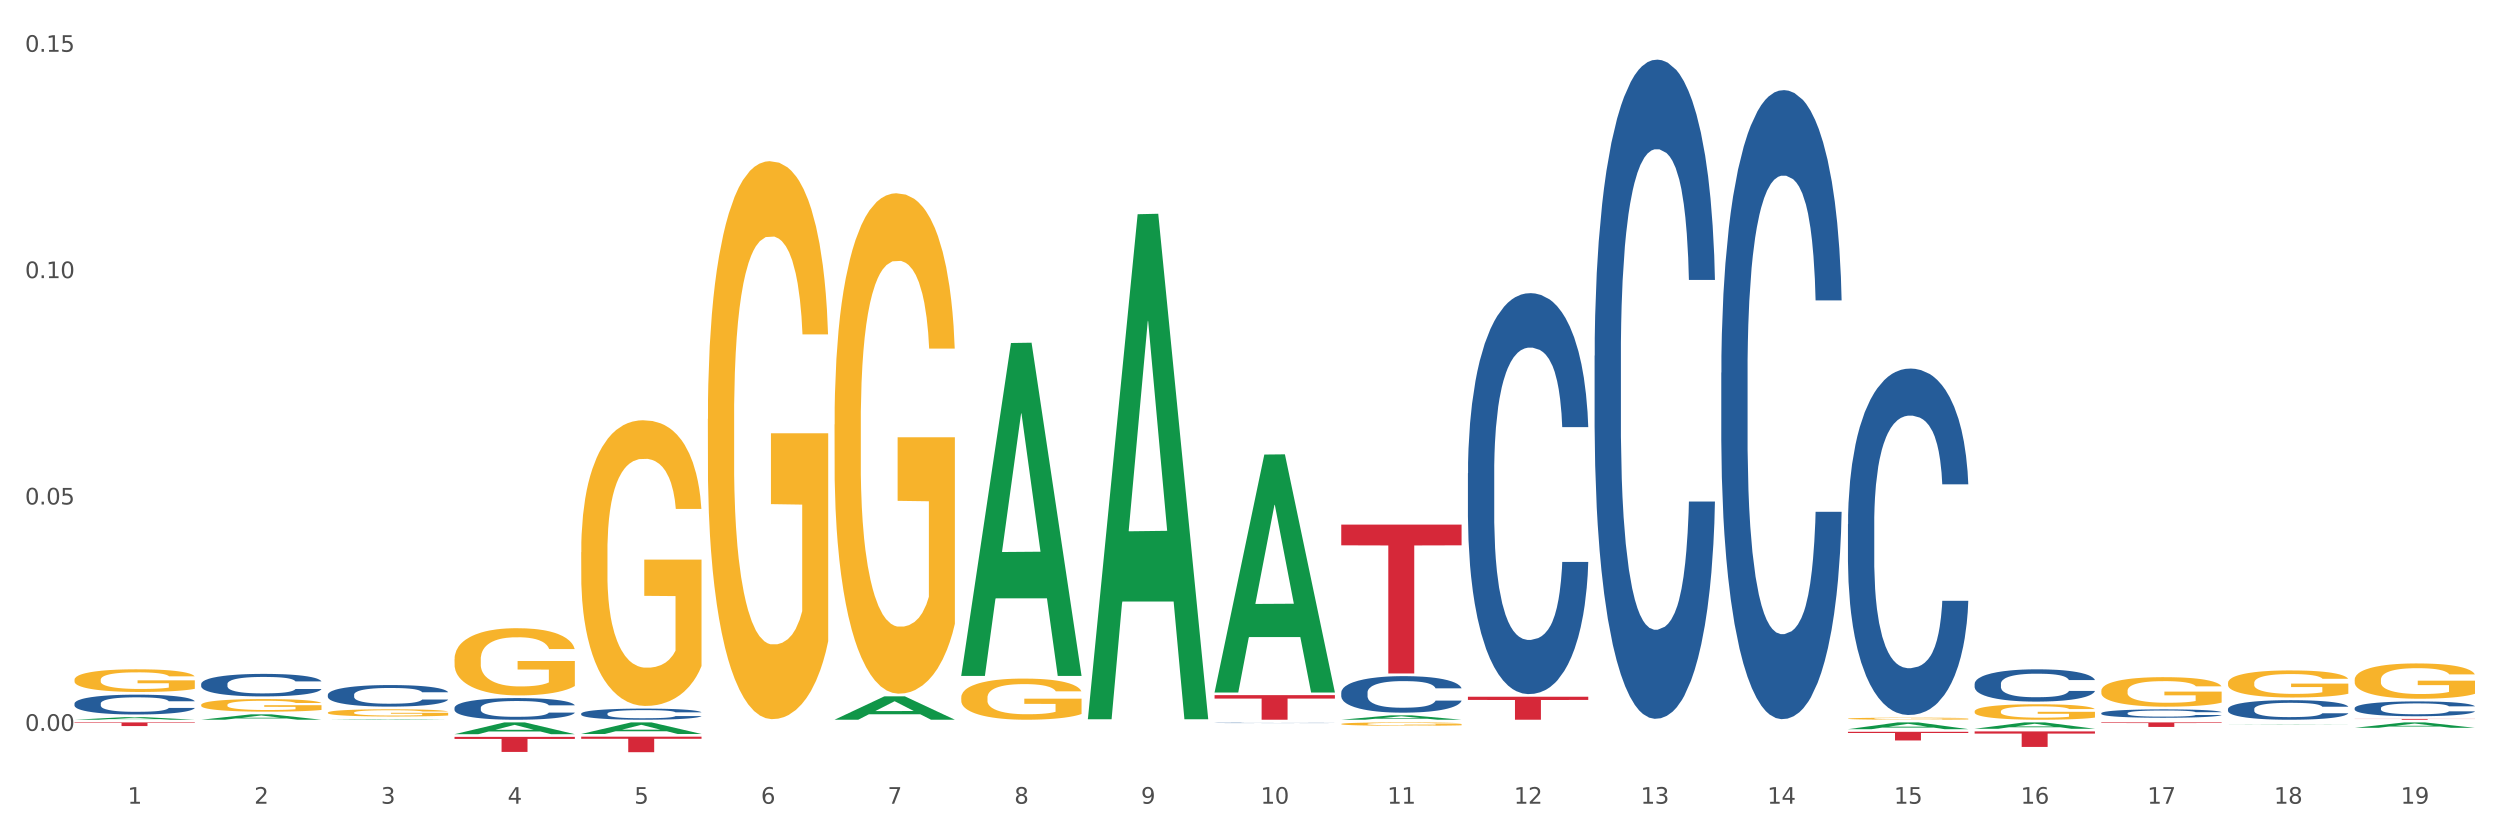 <?xml version="1.0" encoding="utf-8" standalone="no"?>
<!DOCTYPE svg PUBLIC "-//W3C//DTD SVG 1.1//EN"
  "http://www.w3.org/Graphics/SVG/1.1/DTD/svg11.dtd">
<svg xmlns:xlink="http://www.w3.org/1999/xlink" width="1080pt" height="360pt" viewBox="0 0 1080 360" xmlns="http://www.w3.org/2000/svg" version="1.1">
 <rect x="0" y="0" width="1080" height="360" fill="#333333" stroke="none"/>
 <defs>
  <style type="text/css">*{stroke-linejoin: round; stroke-linecap: butt}</style>
 </defs>
 <g id="figure_1">
  <g id="patch_1">
   <path d="M 0 360 
L 1080 360 
L 1080 0 
L 0 0 
z
" style="fill: #ffffff; stroke: #ffffff; stroke-linejoin: miter"/>
  </g>
  <g id="axes_1">
   <g id="matplotlib.axis_1">
    <g id="xtick_1">
     <g id="text_1">
      <!-- 1 -->
      <g style="fill: #4d4d4d" transform="translate(55.115 347.204) scale(0.096 -0.096)">
       <defs>
        <path id="DejaVuSans-31" d="M 794 531 
L 1825 531 
L 1825 4091 
L 703 3866 
L 703 4441 
L 1819 4666 
L 2450 4666 
L 2450 531 
L 3481 531 
L 3481 0 
L 794 0 
L 794 531 
z
" transform="scale(0.016)"/>
       </defs>
       <use xlink:href="#DejaVuSans-31"/>
      </g>
     </g>
    </g>
    <g id="xtick_2">
     <g id="text_2">
      <!-- 2 -->
      <g style="fill: #4d4d4d" transform="translate(109.839 347.204) scale(0.096 -0.096)">
       <defs>
        <path id="DejaVuSans-32" d="M 1228 531 
L 3431 531 
L 3431 0 
L 469 0 
L 469 531 
Q 828 903 1448 1529 
Q 2069 2156 2228 2338 
Q 2531 2678 2651 2914 
Q 2772 3150 2772 3378 
Q 2772 3750 2511 3984 
Q 2250 4219 1831 4219 
Q 1534 4219 1204 4116 
Q 875 4013 500 3803 
L 500 4441 
Q 881 4594 1212 4672 
Q 1544 4750 1819 4750 
Q 2544 4750 2975 4387 
Q 3406 4025 3406 3419 
Q 3406 3131 3298 2873 
Q 3191 2616 2906 2266 
Q 2828 2175 2409 1742 
Q 1991 1309 1228 531 
z
" transform="scale(0.016)"/>
       </defs>
       <use xlink:href="#DejaVuSans-32"/>
      </g>
     </g>
    </g>
    <g id="xtick_3">
     <g id="text_3">
      <!-- 3 -->
      <g style="fill: #4d4d4d" transform="translate(164.564 347.204) scale(0.096 -0.096)">
       <defs>
        <path id="DejaVuSans-33" d="M 2597 2516 
Q 3050 2419 3304 2112 
Q 3559 1806 3559 1356 
Q 3559 666 3084 287 
Q 2609 -91 1734 -91 
Q 1441 -91 1130 -33 
Q 819 25 488 141 
L 488 750 
Q 750 597 1062 519 
Q 1375 441 1716 441 
Q 2309 441 2620 675 
Q 2931 909 2931 1356 
Q 2931 1769 2642 2001 
Q 2353 2234 1838 2234 
L 1294 2234 
L 1294 2753 
L 1863 2753 
Q 2328 2753 2575 2939 
Q 2822 3125 2822 3475 
Q 2822 3834 2567 4026 
Q 2313 4219 1838 4219 
Q 1578 4219 1281 4162 
Q 984 4106 628 3988 
L 628 4550 
Q 988 4650 1302 4700 
Q 1616 4750 1894 4750 
Q 2613 4750 3031 4423 
Q 3450 4097 3450 3541 
Q 3450 3153 3228 2886 
Q 3006 2619 2597 2516 
z
" transform="scale(0.016)"/>
       </defs>
       <use xlink:href="#DejaVuSans-33"/>
      </g>
     </g>
    </g>
    <g id="xtick_4">
     <g id="text_4">
      <!-- 4 -->
      <g style="fill: #4d4d4d" transform="translate(219.288 347.204) scale(0.096 -0.096)">
       <defs>
        <path id="DejaVuSans-34" d="M 2419 4116 
L 825 1625 
L 2419 1625 
L 2419 4116 
z
M 2253 4666 
L 3047 4666 
L 3047 1625 
L 3713 1625 
L 3713 1100 
L 3047 1100 
L 3047 0 
L 2419 0 
L 2419 1100 
L 313 1100 
L 313 1709 
L 2253 4666 
z
" transform="scale(0.016)"/>
       </defs>
       <use xlink:href="#DejaVuSans-34"/>
      </g>
     </g>
    </g>
    <g id="xtick_5">
     <g id="text_5">
      <!-- 5 -->
      <g style="fill: #4d4d4d" transform="translate(274.012 347.204) scale(0.096 -0.096)">
       <defs>
        <path id="DejaVuSans-35" d="M 691 4666 
L 3169 4666 
L 3169 4134 
L 1269 4134 
L 1269 2991 
Q 1406 3038 1543 3061 
Q 1681 3084 1819 3084 
Q 2600 3084 3056 2656 
Q 3513 2228 3513 1497 
Q 3513 744 3044 326 
Q 2575 -91 1722 -91 
Q 1428 -91 1123 -41 
Q 819 9 494 109 
L 494 744 
Q 775 591 1075 516 
Q 1375 441 1709 441 
Q 2250 441 2565 725 
Q 2881 1009 2881 1497 
Q 2881 1984 2565 2268 
Q 2250 2553 1709 2553 
Q 1456 2553 1204 2497 
Q 953 2441 691 2322 
L 691 4666 
z
" transform="scale(0.016)"/>
       </defs>
       <use xlink:href="#DejaVuSans-35"/>
      </g>
     </g>
    </g>
    <g id="xtick_6">
     <g id="text_6">
      <!-- 6 -->
      <g style="fill: #4d4d4d" transform="translate(328.736 347.204) scale(0.096 -0.096)">
       <defs>
        <path id="DejaVuSans-36" d="M 2113 2584 
Q 1688 2584 1439 2293 
Q 1191 2003 1191 1497 
Q 1191 994 1439 701 
Q 1688 409 2113 409 
Q 2538 409 2786 701 
Q 3034 994 3034 1497 
Q 3034 2003 2786 2293 
Q 2538 2584 2113 2584 
z
M 3366 4563 
L 3366 3988 
Q 3128 4100 2886 4159 
Q 2644 4219 2406 4219 
Q 1781 4219 1451 3797 
Q 1122 3375 1075 2522 
Q 1259 2794 1537 2939 
Q 1816 3084 2150 3084 
Q 2853 3084 3261 2657 
Q 3669 2231 3669 1497 
Q 3669 778 3244 343 
Q 2819 -91 2113 -91 
Q 1303 -91 875 529 
Q 447 1150 447 2328 
Q 447 3434 972 4092 
Q 1497 4750 2381 4750 
Q 2619 4750 2861 4703 
Q 3103 4656 3366 4563 
z
" transform="scale(0.016)"/>
       </defs>
       <use xlink:href="#DejaVuSans-36"/>
      </g>
     </g>
    </g>
    <g id="xtick_7">
     <g id="text_7">
      <!-- 7 -->
      <g style="fill: #4d4d4d" transform="translate(383.461 347.204) scale(0.096 -0.096)">
       <defs>
        <path id="DejaVuSans-37" d="M 525 4666 
L 3525 4666 
L 3525 4397 
L 1831 0 
L 1172 0 
L 2766 4134 
L 525 4134 
L 525 4666 
z
" transform="scale(0.016)"/>
       </defs>
       <use xlink:href="#DejaVuSans-37"/>
      </g>
     </g>
    </g>
    <g id="xtick_8">
     <g id="text_8">
      <!-- 8 -->
      <g style="fill: #4d4d4d" transform="translate(438.185 347.204) scale(0.096 -0.096)">
       <defs>
        <path id="DejaVuSans-38" d="M 2034 2216 
Q 1584 2216 1326 1975 
Q 1069 1734 1069 1313 
Q 1069 891 1326 650 
Q 1584 409 2034 409 
Q 2484 409 2743 651 
Q 3003 894 3003 1313 
Q 3003 1734 2745 1975 
Q 2488 2216 2034 2216 
z
M 1403 2484 
Q 997 2584 770 2862 
Q 544 3141 544 3541 
Q 544 4100 942 4425 
Q 1341 4750 2034 4750 
Q 2731 4750 3128 4425 
Q 3525 4100 3525 3541 
Q 3525 3141 3298 2862 
Q 3072 2584 2669 2484 
Q 3125 2378 3379 2068 
Q 3634 1759 3634 1313 
Q 3634 634 3220 271 
Q 2806 -91 2034 -91 
Q 1263 -91 848 271 
Q 434 634 434 1313 
Q 434 1759 690 2068 
Q 947 2378 1403 2484 
z
M 1172 3481 
Q 1172 3119 1398 2916 
Q 1625 2713 2034 2713 
Q 2441 2713 2670 2916 
Q 2900 3119 2900 3481 
Q 2900 3844 2670 4047 
Q 2441 4250 2034 4250 
Q 1625 4250 1398 4047 
Q 1172 3844 1172 3481 
z
" transform="scale(0.016)"/>
       </defs>
       <use xlink:href="#DejaVuSans-38"/>
      </g>
     </g>
    </g>
    <g id="xtick_9">
     <g id="text_9">
      <!-- 9 -->
      <g style="fill: #4d4d4d" transform="translate(492.909 347.204) scale(0.096 -0.096)">
       <defs>
        <path id="DejaVuSans-39" d="M 703 97 
L 703 672 
Q 941 559 1184 500 
Q 1428 441 1663 441 
Q 2288 441 2617 861 
Q 2947 1281 2994 2138 
Q 2813 1869 2534 1725 
Q 2256 1581 1919 1581 
Q 1219 1581 811 2004 
Q 403 2428 403 3163 
Q 403 3881 828 4315 
Q 1253 4750 1959 4750 
Q 2769 4750 3195 4129 
Q 3622 3509 3622 2328 
Q 3622 1225 3098 567 
Q 2575 -91 1691 -91 
Q 1453 -91 1209 -44 
Q 966 3 703 97 
z
M 1959 2075 
Q 2384 2075 2632 2365 
Q 2881 2656 2881 3163 
Q 2881 3666 2632 3958 
Q 2384 4250 1959 4250 
Q 1534 4250 1286 3958 
Q 1038 3666 1038 3163 
Q 1038 2656 1286 2365 
Q 1534 2075 1959 2075 
z
" transform="scale(0.016)"/>
       </defs>
       <use xlink:href="#DejaVuSans-39"/>
      </g>
     </g>
    </g>
    <g id="xtick_10">
     <g id="text_10">
      <!-- 10 -->
      <g style="fill: #4d4d4d" transform="translate(544.58 347.204) scale(0.096 -0.096)">
       <defs>
        <path id="DejaVuSans-30" d="M 2034 4250 
Q 1547 4250 1301 3770 
Q 1056 3291 1056 2328 
Q 1056 1369 1301 889 
Q 1547 409 2034 409 
Q 2525 409 2770 889 
Q 3016 1369 3016 2328 
Q 3016 3291 2770 3770 
Q 2525 4250 2034 4250 
z
M 2034 4750 
Q 2819 4750 3233 4129 
Q 3647 3509 3647 2328 
Q 3647 1150 3233 529 
Q 2819 -91 2034 -91 
Q 1250 -91 836 529 
Q 422 1150 422 2328 
Q 422 3509 836 4129 
Q 1250 4750 2034 4750 
z
" transform="scale(0.016)"/>
       </defs>
       <use xlink:href="#DejaVuSans-31"/>
       <use xlink:href="#DejaVuSans-30" transform="translate(63.623 0)"/>
      </g>
     </g>
    </g>
    <g id="xtick_11">
     <g id="text_11">
      <!-- 11 -->
      <g style="fill: #4d4d4d" transform="translate(599.304 347.204) scale(0.096 -0.096)">
       <use xlink:href="#DejaVuSans-31"/>
       <use xlink:href="#DejaVuSans-31" transform="translate(63.623 0)"/>
      </g>
     </g>
    </g>
    <g id="xtick_12">
     <g id="text_12">
      <!-- 12 -->
      <g style="fill: #4d4d4d" transform="translate(654.028 347.204) scale(0.096 -0.096)">
       <use xlink:href="#DejaVuSans-31"/>
       <use xlink:href="#DejaVuSans-32" transform="translate(63.623 0)"/>
      </g>
     </g>
    </g>
    <g id="xtick_13">
     <g id="text_13">
      <!-- 13 -->
      <g style="fill: #4d4d4d" transform="translate(708.752 347.204) scale(0.096 -0.096)">
       <use xlink:href="#DejaVuSans-31"/>
       <use xlink:href="#DejaVuSans-33" transform="translate(63.623 0)"/>
      </g>
     </g>
    </g>
    <g id="xtick_14">
     <g id="text_14">
      <!-- 14 -->
      <g style="fill: #4d4d4d" transform="translate(763.477 347.204) scale(0.096 -0.096)">
       <use xlink:href="#DejaVuSans-31"/>
       <use xlink:href="#DejaVuSans-34" transform="translate(63.623 0)"/>
      </g>
     </g>
    </g>
    <g id="xtick_15">
     <g id="text_15">
      <!-- 15 -->
      <g style="fill: #4d4d4d" transform="translate(818.201 347.204) scale(0.096 -0.096)">
       <use xlink:href="#DejaVuSans-31"/>
       <use xlink:href="#DejaVuSans-35" transform="translate(63.623 0)"/>
      </g>
     </g>
    </g>
    <g id="xtick_16">
     <g id="text_16">
      <!-- 16 -->
      <g style="fill: #4d4d4d" transform="translate(872.925 347.204) scale(0.096 -0.096)">
       <use xlink:href="#DejaVuSans-31"/>
       <use xlink:href="#DejaVuSans-36" transform="translate(63.623 0)"/>
      </g>
     </g>
    </g>
    <g id="xtick_17">
     <g id="text_17">
      <!-- 17 -->
      <g style="fill: #4d4d4d" transform="translate(927.649 347.204) scale(0.096 -0.096)">
       <use xlink:href="#DejaVuSans-31"/>
       <use xlink:href="#DejaVuSans-37" transform="translate(63.623 0)"/>
      </g>
     </g>
    </g>
    <g id="xtick_18">
     <g id="text_18">
      <!-- 18 -->
      <g style="fill: #4d4d4d" transform="translate(982.374 347.204) scale(0.096 -0.096)">
       <use xlink:href="#DejaVuSans-31"/>
       <use xlink:href="#DejaVuSans-38" transform="translate(63.623 0)"/>
      </g>
     </g>
    </g>
    <g id="xtick_19">
     <g id="text_19">
      <!-- 19 -->
      <g style="fill: #4d4d4d" transform="translate(1037.098 347.204) scale(0.096 -0.096)">
       <use xlink:href="#DejaVuSans-31"/>
       <use xlink:href="#DejaVuSans-39" transform="translate(63.623 0)"/>
      </g>
     </g>
    </g>
    <g id="xtick_20"/>
    <g id="xtick_21"/>
    <g id="xtick_22"/>
    <g id="xtick_23"/>
    <g id="xtick_24"/>
    <g id="xtick_25"/>
    <g id="xtick_26"/>
    <g id="xtick_27"/>
    <g id="xtick_28"/>
    <g id="xtick_29"/>
    <g id="xtick_30"/>
    <g id="xtick_31"/>
    <g id="xtick_32"/>
    <g id="xtick_33"/>
    <g id="xtick_34"/>
    <g id="xtick_35"/>
    <g id="xtick_36"/>
    <g id="xtick_37"/>
   </g>
   <g id="matplotlib.axis_2">
    <g id="ytick_1">
     <g id="text_20">
      <!-- 0.00 -->
      <g style="fill: #4d4d4d" transform="translate(10.8 315.724) scale(0.096 -0.096)">
       <defs>
        <path id="DejaVuSans-2e" d="M 684 794 
L 1344 794 
L 1344 0 
L 684 0 
L 684 794 
z
" transform="scale(0.016)"/>
       </defs>
       <use xlink:href="#DejaVuSans-30"/>
       <use xlink:href="#DejaVuSans-2e" transform="translate(63.623 0)"/>
       <use xlink:href="#DejaVuSans-30" transform="translate(95.41 0)"/>
       <use xlink:href="#DejaVuSans-30" transform="translate(159.033 0)"/>
      </g>
     </g>
    </g>
    <g id="ytick_2">
     <g id="text_21">
      <!-- 0.05 -->
      <g style="fill: #4d4d4d" transform="translate(10.8 217.941) scale(0.096 -0.096)">
       <use xlink:href="#DejaVuSans-30"/>
       <use xlink:href="#DejaVuSans-2e" transform="translate(63.623 0)"/>
       <use xlink:href="#DejaVuSans-30" transform="translate(95.41 0)"/>
       <use xlink:href="#DejaVuSans-35" transform="translate(159.033 0)"/>
      </g>
     </g>
    </g>
    <g id="ytick_3">
     <g id="text_22">
      <!-- 0.10 -->
      <g style="fill: #4d4d4d" transform="translate(10.8 120.158) scale(0.096 -0.096)">
       <use xlink:href="#DejaVuSans-30"/>
       <use xlink:href="#DejaVuSans-2e" transform="translate(63.623 0)"/>
       <use xlink:href="#DejaVuSans-31" transform="translate(95.41 0)"/>
       <use xlink:href="#DejaVuSans-30" transform="translate(159.033 0)"/>
      </g>
     </g>
    </g>
    <g id="ytick_4">
     <g id="text_23">
      <!-- 0.15 -->
      <g style="fill: #4d4d4d" transform="translate(10.8 22.375) scale(0.096 -0.096)">
       <use xlink:href="#DejaVuSans-30"/>
       <use xlink:href="#DejaVuSans-2e" transform="translate(63.623 0)"/>
       <use xlink:href="#DejaVuSans-31" transform="translate(95.41 0)"/>
       <use xlink:href="#DejaVuSans-35" transform="translate(159.033 0)"/>
      </g>
     </g>
    </g>
    <g id="ytick_5"/>
    <g id="ytick_6"/>
    <g id="ytick_7"/>
   </g>
   <g id="PolyCollection_1">
    <path d="M 32.175 310.929 
L 32.229 310.928 
L 53.667 309.806 
L 62.564 309.805 
L 84.163 310.931 
L 73.873 310.931 
L 69.21 310.669 
L 47.075 310.669 
L 46.914 310.673 
L 42.412 310.931 
L 32.175 310.931 
L 32.175 310.929 
L 49.862 310.512 
L 66.423 310.511 
L 58.223 310.045 
L 58.115 310.043 
L 58.008 310.046 
L 49.808 310.511 
L 49.862 310.512 
L 32.175 310.929 
z
" clip-path="url(#p1fc41e6fc0)" style="fill: #109648"/>
    <path d="M 853.039 295.408 
L 853.101 295.395 
L 853.101 295.039 
L 853.285 294.555 
L 853.961 293.663 
L 854.821 292.988 
L 856.296 292.198 
L 857.095 291.867 
L 858.14 291.498 
L 860.29 290.899 
L 862.748 290.39 
L 864.469 290.11 
L 865.76 289.931 
L 868.648 289.613 
L 870.307 289.473 
L 872.028 289.358 
L 873.503 289.282 
L 875.961 289.193 
L 877.927 289.154 
L 880.201 289.142 
L 882.106 289.154 
L 884.625 289.205 
L 888.312 289.358 
L 889.726 289.447 
L 891.631 289.6 
L 893.597 289.804 
L 895.195 290.008 
L 897.038 290.301 
L 898.943 290.683 
L 900.787 291.167 
L 902.077 291.612 
L 903.122 292.084 
L 904.044 292.657 
L 904.72 293.281 
L 905.027 293.803 
L 893.782 293.803 
L 893.474 293.332 
L 892.86 292.822 
L 892.245 292.479 
L 891.569 292.198 
L 890.525 291.88 
L 889.603 291.676 
L 888.067 291.434 
L 886.653 291.281 
L 885.486 291.192 
L 884.072 291.116 
L 881.061 291.039 
L 878.91 291.039 
L 877.558 291.065 
L 875.899 291.128 
L 874.486 291.218 
L 872.827 291.37 
L 871.536 291.536 
L 870.246 291.753 
L 869.508 291.905 
L 868.402 292.186 
L 867.665 292.415 
L 866.681 292.81 
L 866.128 293.09 
L 865.145 293.816 
L 864.715 294.351 
L 864.531 294.72 
L 864.408 295.128 
L 864.408 297.115 
L 864.776 298.006 
L 865.084 298.388 
L 865.575 298.821 
L 866.497 299.382 
L 867.849 299.929 
L 869.262 300.324 
L 870.43 300.566 
L 871.536 300.744 
L 872.642 300.885 
L 873.994 301.012 
L 875.1 301.088 
L 876.759 301.165 
L 878.726 301.203 
L 880.262 301.203 
L 883.396 301.139 
L 884.81 301.076 
L 886.162 300.986 
L 887.636 300.846 
L 888.804 300.694 
L 889.48 300.579 
L 890.586 300.337 
L 891.446 300.082 
L 892.184 299.789 
L 892.675 299.535 
L 893.228 299.152 
L 893.659 298.719 
L 893.782 298.49 
L 905.027 298.49 
L 904.781 298.949 
L 904.351 299.394 
L 903.491 299.993 
L 902.815 300.337 
L 901.77 300.757 
L 900.664 301.114 
L 899.128 301.509 
L 897.714 301.802 
L 896.24 302.056 
L 894.642 302.286 
L 891.754 302.604 
L 890.709 302.693 
L 888.497 302.846 
L 886.776 302.935 
L 884.257 303.024 
L 881.676 303.075 
L 878.972 303.088 
L 876.575 303.062 
L 873.933 302.986 
L 872.273 302.91 
L 870.43 302.795 
L 868.279 302.617 
L 866.251 302.4 
L 864.346 302.145 
L 862.564 301.853 
L 860.905 301.521 
L 858.754 300.974 
L 857.156 300.439 
L 855.989 299.942 
L 855.19 299.522 
L 854.391 298.987 
L 853.961 298.617 
L 853.285 297.726 
L 853.039 296.898 
L 853.039 295.408 
z
" clip-path="url(#p1fc41e6fc0)" style="fill: #255c99"/>
    <path d="M 798.315 226.462 
L 798.376 226.325 
L 798.376 222.498 
L 798.561 217.304 
L 799.237 207.736 
L 800.097 200.491 
L 801.572 192.017 
L 802.371 188.463 
L 803.415 184.499 
L 805.566 178.075 
L 808.024 172.607 
L 809.745 169.6 
L 811.035 167.687 
L 813.924 164.27 
L 815.583 162.766 
L 817.303 161.536 
L 818.778 160.716 
L 821.236 159.759 
L 823.203 159.349 
L 825.476 159.212 
L 827.381 159.349 
L 829.901 159.896 
L 833.588 161.536 
L 835.001 162.493 
L 836.906 164.133 
L 838.873 166.32 
L 840.471 168.507 
L 842.314 171.651 
L 844.219 175.751 
L 846.063 180.945 
L 847.353 185.729 
L 848.398 190.787 
L 849.32 196.938 
L 849.996 203.635 
L 850.303 209.239 
L 839.057 209.239 
L 838.75 204.182 
L 838.135 198.715 
L 837.521 195.024 
L 836.845 192.017 
L 835.8 188.6 
L 834.879 186.413 
L 833.342 183.816 
L 831.929 182.175 
L 830.761 181.219 
L 829.348 180.399 
L 826.337 179.578 
L 824.186 179.578 
L 822.834 179.852 
L 821.175 180.535 
L 819.761 181.492 
L 818.102 183.132 
L 816.812 184.909 
L 815.521 187.233 
L 814.784 188.873 
L 813.678 191.88 
L 812.94 194.341 
L 811.957 198.578 
L 811.404 201.585 
L 810.421 209.376 
L 809.991 215.117 
L 809.806 219.081 
L 809.683 223.455 
L 809.683 244.778 
L 810.052 254.346 
L 810.359 258.446 
L 810.851 263.094 
L 811.773 269.108 
L 813.125 274.985 
L 814.538 279.223 
L 815.706 281.82 
L 816.812 283.733 
L 817.918 285.237 
L 819.27 286.604 
L 820.376 287.424 
L 822.035 288.244 
L 824.002 288.654 
L 825.538 288.654 
L 828.672 287.971 
L 830.085 287.287 
L 831.437 286.33 
L 832.912 284.827 
L 834.08 283.187 
L 834.756 281.956 
L 835.862 279.359 
L 836.722 276.626 
L 837.46 273.482 
L 837.951 270.748 
L 838.504 266.648 
L 838.934 262 
L 839.057 259.54 
L 850.303 259.54 
L 850.057 264.461 
L 849.627 269.245 
L 848.767 275.669 
L 848.091 279.359 
L 847.046 283.87 
L 845.94 287.697 
L 844.404 291.935 
L 842.99 295.078 
L 841.515 297.812 
L 839.918 300.272 
L 837.029 303.69 
L 835.985 304.646 
L 833.772 306.287 
L 832.052 307.243 
L 829.532 308.2 
L 826.951 308.747 
L 824.247 308.884 
L 821.851 308.61 
L 819.208 307.79 
L 817.549 306.97 
L 815.706 305.74 
L 813.555 303.826 
L 811.527 301.503 
L 809.622 298.769 
L 807.84 295.625 
L 806.181 292.071 
L 804.03 286.194 
L 802.432 280.453 
L 801.265 275.122 
L 800.466 270.611 
L 799.667 264.871 
L 799.237 260.907 
L 798.561 251.339 
L 798.315 242.454 
L 798.315 226.462 
z
" clip-path="url(#p1fc41e6fc0)" style="fill: #255c99"/>
    <path d="M 962.488 306.272 
L 962.549 306.264 
L 962.549 306.048 
L 962.733 305.754 
L 963.409 305.213 
L 964.27 304.804 
L 965.745 304.325 
L 966.543 304.124 
L 967.588 303.9 
L 969.739 303.537 
L 972.197 303.228 
L 973.918 303.058 
L 975.208 302.949 
L 978.096 302.756 
L 979.756 302.671 
L 981.476 302.602 
L 982.951 302.555 
L 985.409 302.501 
L 987.376 302.478 
L 989.649 302.47 
L 991.554 302.478 
L 994.074 302.509 
L 997.761 302.602 
L 999.174 302.656 
L 1001.079 302.748 
L 1003.046 302.872 
L 1004.643 302.996 
L 1006.487 303.173 
L 1008.392 303.405 
L 1010.236 303.699 
L 1011.526 303.969 
L 1012.571 304.255 
L 1013.492 304.603 
L 1014.168 304.981 
L 1014.476 305.298 
L 1003.23 305.298 
L 1002.923 305.012 
L 1002.308 304.703 
L 1001.694 304.495 
L 1001.018 304.325 
L 999.973 304.132 
L 999.051 304.008 
L 997.515 303.861 
L 996.102 303.768 
L 994.934 303.714 
L 993.521 303.668 
L 990.51 303.622 
L 988.359 303.622 
L 987.007 303.637 
L 985.348 303.676 
L 983.934 303.73 
L 982.275 303.822 
L 980.985 303.923 
L 979.694 304.054 
L 978.957 304.147 
L 977.851 304.317 
L 977.113 304.456 
L 976.13 304.696 
L 975.577 304.866 
L 974.594 305.306 
L 974.163 305.631 
L 973.979 305.855 
L 973.856 306.102 
L 973.856 307.307 
L 974.225 307.848 
L 974.532 308.08 
L 975.024 308.343 
L 975.946 308.683 
L 977.298 309.015 
L 978.711 309.254 
L 979.878 309.401 
L 980.985 309.509 
L 982.091 309.594 
L 983.443 309.672 
L 984.549 309.718 
L 986.208 309.764 
L 988.174 309.788 
L 989.711 309.788 
L 992.845 309.749 
L 994.258 309.71 
L 995.61 309.656 
L 997.085 309.571 
L 998.253 309.478 
L 998.928 309.409 
L 1000.035 309.262 
L 1000.895 309.108 
L 1001.632 308.93 
L 1002.124 308.775 
L 1002.677 308.544 
L 1003.107 308.281 
L 1003.23 308.142 
L 1014.476 308.142 
L 1014.23 308.42 
L 1013.8 308.69 
L 1012.939 309.054 
L 1012.263 309.262 
L 1011.219 309.517 
L 1010.113 309.733 
L 1008.576 309.973 
L 1007.163 310.151 
L 1005.688 310.305 
L 1004.09 310.444 
L 1001.202 310.637 
L 1000.158 310.692 
L 997.945 310.784 
L 996.225 310.838 
L 993.705 310.892 
L 991.124 310.923 
L 988.42 310.931 
L 986.024 310.916 
L 983.381 310.869 
L 981.722 310.823 
L 979.878 310.753 
L 977.728 310.645 
L 975.7 310.514 
L 973.795 310.359 
L 972.013 310.182 
L 970.353 309.981 
L 968.203 309.648 
L 966.605 309.324 
L 965.437 309.023 
L 964.638 308.768 
L 963.84 308.443 
L 963.409 308.219 
L 962.733 307.678 
L 962.488 307.176 
L 962.488 306.272 
z
" clip-path="url(#p1fc41e6fc0)" style="fill: #255c99"/>
    <path d="M 1017.212 305.888 
L 1017.273 305.882 
L 1017.273 305.718 
L 1017.458 305.495 
L 1018.134 305.085 
L 1018.994 304.774 
L 1020.469 304.411 
L 1021.268 304.258 
L 1022.312 304.088 
L 1024.463 303.813 
L 1026.921 303.578 
L 1028.642 303.449 
L 1029.932 303.367 
L 1032.821 303.221 
L 1034.48 303.156 
L 1036.2 303.104 
L 1037.675 303.068 
L 1040.133 303.027 
L 1042.1 303.01 
L 1044.374 303.004 
L 1046.279 303.01 
L 1048.798 303.033 
L 1052.485 303.104 
L 1053.899 303.145 
L 1055.804 303.215 
L 1057.77 303.309 
L 1059.368 303.403 
L 1061.211 303.537 
L 1063.116 303.713 
L 1064.96 303.936 
L 1066.25 304.141 
L 1067.295 304.358 
L 1068.217 304.622 
L 1068.893 304.909 
L 1069.2 305.149 
L 1057.954 305.149 
L 1057.647 304.932 
L 1057.033 304.698 
L 1056.418 304.54 
L 1055.742 304.411 
L 1054.697 304.264 
L 1053.776 304.17 
L 1052.239 304.059 
L 1050.826 303.989 
L 1049.658 303.948 
L 1048.245 303.912 
L 1045.234 303.877 
L 1043.083 303.877 
L 1041.731 303.889 
L 1040.072 303.918 
L 1038.659 303.959 
L 1036.999 304.03 
L 1035.709 304.106 
L 1034.418 304.206 
L 1033.681 304.276 
L 1032.575 304.405 
L 1031.837 304.51 
L 1030.854 304.692 
L 1030.301 304.821 
L 1029.318 305.155 
L 1028.888 305.401 
L 1028.703 305.571 
L 1028.58 305.759 
L 1028.58 306.673 
L 1028.949 307.083 
L 1029.256 307.259 
L 1029.748 307.458 
L 1030.67 307.716 
L 1032.022 307.968 
L 1033.435 308.15 
L 1034.603 308.261 
L 1035.709 308.343 
L 1036.815 308.408 
L 1038.167 308.466 
L 1039.273 308.502 
L 1040.932 308.537 
L 1042.899 308.554 
L 1044.435 308.554 
L 1047.569 308.525 
L 1048.982 308.496 
L 1050.334 308.455 
L 1051.809 308.39 
L 1052.977 308.32 
L 1053.653 308.267 
L 1054.759 308.156 
L 1055.619 308.039 
L 1056.357 307.904 
L 1056.848 307.787 
L 1057.401 307.611 
L 1057.831 307.411 
L 1057.954 307.306 
L 1069.2 307.306 
L 1068.954 307.517 
L 1068.524 307.722 
L 1067.664 307.998 
L 1066.988 308.156 
L 1065.943 308.349 
L 1064.837 308.513 
L 1063.301 308.695 
L 1061.887 308.83 
L 1060.412 308.947 
L 1058.815 309.053 
L 1055.926 309.199 
L 1054.882 309.24 
L 1052.67 309.31 
L 1050.949 309.351 
L 1048.429 309.393 
L 1045.848 309.416 
L 1043.145 309.422 
L 1040.748 309.41 
L 1038.105 309.375 
L 1036.446 309.34 
L 1034.603 309.287 
L 1032.452 309.205 
L 1030.424 309.105 
L 1028.519 308.988 
L 1026.737 308.853 
L 1025.078 308.701 
L 1022.927 308.449 
L 1021.329 308.203 
L 1020.162 307.974 
L 1019.363 307.781 
L 1018.564 307.535 
L 1018.134 307.365 
L 1017.458 306.954 
L 1017.212 306.573 
L 1017.212 305.888 
z
" clip-path="url(#p1fc41e6fc0)" style="fill: #255c99"/>
    <path d="M 743.591 161.033 
L 743.652 160.785 
L 743.652 153.836 
L 743.836 144.405 
L 744.512 127.033 
L 745.373 113.879 
L 746.848 98.492 
L 747.646 92.039 
L 748.691 84.842 
L 750.842 73.178 
L 753.3 63.251 
L 755.021 57.791 
L 756.311 54.316 
L 759.199 48.112 
L 760.858 45.382 
L 762.579 43.148 
L 764.054 41.659 
L 766.512 39.922 
L 768.478 39.177 
L 770.752 38.929 
L 772.657 39.177 
L 775.177 40.17 
L 778.864 43.148 
L 780.277 44.885 
L 782.182 47.863 
L 784.149 51.834 
L 785.746 55.805 
L 787.59 61.513 
L 789.495 68.959 
L 791.338 78.389 
L 792.629 87.076 
L 793.674 96.258 
L 794.595 107.426 
L 795.271 119.587 
L 795.579 129.762 
L 784.333 129.762 
L 784.026 120.58 
L 783.411 110.653 
L 782.797 103.952 
L 782.121 98.492 
L 781.076 92.287 
L 780.154 88.317 
L 778.618 83.601 
L 777.205 80.623 
L 776.037 78.886 
L 774.624 77.397 
L 771.613 75.908 
L 769.462 75.908 
L 768.11 76.404 
L 766.451 77.645 
L 765.037 79.382 
L 763.378 82.36 
L 762.088 85.587 
L 760.797 89.806 
L 760.06 92.784 
L 758.953 98.244 
L 758.216 102.711 
L 757.233 110.405 
L 756.68 115.864 
L 755.697 130.011 
L 755.266 140.434 
L 755.082 147.631 
L 754.959 155.573 
L 754.959 194.289 
L 755.328 211.662 
L 755.635 219.107 
L 756.127 227.545 
L 757.048 238.465 
L 758.4 249.137 
L 759.814 256.83 
L 760.981 261.545 
L 762.088 265.02 
L 763.194 267.75 
L 764.546 270.232 
L 765.652 271.721 
L 767.311 273.21 
L 769.277 273.954 
L 770.814 273.954 
L 773.948 272.714 
L 775.361 271.473 
L 776.713 269.735 
L 778.188 267.005 
L 779.355 264.027 
L 780.031 261.794 
L 781.138 257.078 
L 781.998 252.115 
L 782.735 246.407 
L 783.227 241.443 
L 783.78 233.998 
L 784.21 225.56 
L 784.333 221.092 
L 795.579 221.092 
L 795.333 230.027 
L 794.903 238.713 
L 794.042 250.377 
L 793.366 257.078 
L 792.322 265.268 
L 791.216 272.217 
L 789.679 279.911 
L 788.266 285.619 
L 786.791 290.582 
L 785.193 295.05 
L 782.305 301.254 
L 781.26 302.991 
L 779.048 305.97 
L 777.327 307.707 
L 774.808 309.444 
L 772.227 310.437 
L 769.523 310.685 
L 767.127 310.189 
L 764.484 308.699 
L 762.825 307.21 
L 760.981 304.977 
L 758.831 301.502 
L 756.803 297.283 
L 754.898 292.32 
L 753.116 286.612 
L 751.456 280.159 
L 749.306 269.487 
L 747.708 259.064 
L 746.54 249.385 
L 745.741 241.195 
L 744.943 230.771 
L 744.512 223.574 
L 743.836 206.202 
L 743.591 190.07 
L 743.591 161.033 
z
" clip-path="url(#p1fc41e6fc0)" style="fill: #255c99"/>
    <path d="M 907.763 308.076 
L 907.825 308.072 
L 907.825 307.98 
L 908.009 307.853 
L 908.685 307.621 
L 909.545 307.445 
L 911.02 307.239 
L 911.819 307.153 
L 912.864 307.057 
L 915.015 306.901 
L 917.473 306.768 
L 919.193 306.695 
L 920.484 306.649 
L 923.372 306.566 
L 925.031 306.529 
L 926.752 306.499 
L 928.227 306.479 
L 930.685 306.456 
L 932.651 306.446 
L 934.925 306.443 
L 936.83 306.446 
L 939.35 306.459 
L 943.037 306.499 
L 944.45 306.522 
L 946.355 306.562 
L 948.321 306.615 
L 949.919 306.668 
L 951.763 306.745 
L 953.668 306.844 
L 955.511 306.971 
L 956.802 307.087 
L 957.846 307.209 
L 958.768 307.359 
L 959.444 307.521 
L 959.751 307.658 
L 948.506 307.658 
L 948.199 307.535 
L 947.584 307.402 
L 946.97 307.312 
L 946.294 307.239 
L 945.249 307.156 
L 944.327 307.103 
L 942.791 307.04 
L 941.377 307 
L 940.21 306.977 
L 938.796 306.957 
L 935.785 306.937 
L 933.635 306.937 
L 932.283 306.944 
L 930.623 306.961 
L 929.21 306.984 
L 927.551 307.024 
L 926.26 307.067 
L 924.97 307.123 
L 924.232 307.163 
L 923.126 307.236 
L 922.389 307.296 
L 921.406 307.399 
L 920.853 307.472 
L 919.869 307.661 
L 919.439 307.8 
L 919.255 307.897 
L 919.132 308.003 
L 919.132 308.521 
L 919.501 308.753 
L 919.808 308.852 
L 920.3 308.965 
L 921.221 309.111 
L 922.573 309.254 
L 923.987 309.357 
L 925.154 309.42 
L 926.26 309.466 
L 927.366 309.503 
L 928.718 309.536 
L 929.825 309.556 
L 931.484 309.576 
L 933.45 309.586 
L 934.986 309.586 
L 938.12 309.569 
L 939.534 309.553 
L 940.886 309.53 
L 942.361 309.493 
L 943.528 309.453 
L 944.204 309.423 
L 945.31 309.36 
L 946.171 309.294 
L 946.908 309.218 
L 947.4 309.151 
L 947.953 309.052 
L 948.383 308.939 
L 948.506 308.879 
L 959.751 308.879 
L 959.506 308.998 
L 959.075 309.115 
L 958.215 309.271 
L 957.539 309.36 
L 956.495 309.47 
L 955.388 309.563 
L 953.852 309.666 
L 952.439 309.742 
L 950.964 309.808 
L 949.366 309.868 
L 946.478 309.951 
L 945.433 309.974 
L 943.221 310.014 
L 941.5 310.037 
L 938.981 310.061 
L 936.4 310.074 
L 933.696 310.077 
L 931.299 310.071 
L 928.657 310.051 
L 926.998 310.031 
L 925.154 310.001 
L 923.003 309.954 
L 920.975 309.898 
L 919.07 309.832 
L 917.288 309.755 
L 915.629 309.669 
L 913.478 309.526 
L 911.881 309.387 
L 910.713 309.257 
L 909.914 309.148 
L 909.115 309.008 
L 908.685 308.912 
L 908.009 308.68 
L 907.763 308.464 
L 907.763 308.076 
z
" clip-path="url(#p1fc41e6fc0)" style="fill: #255c99"/>
    <path d="M 360.521 183.384 
L 360.582 183.187 
L 360.582 176.079 
L 360.705 169.958 
L 361.319 155.15 
L 362.239 142.909 
L 362.914 136.393 
L 363.59 131.063 
L 364.388 125.732 
L 365.37 120.203 
L 367.15 112.108 
L 368.254 107.962 
L 369.605 103.618 
L 372.06 97.3 
L 373.84 93.746 
L 375.681 90.785 
L 378.689 87.231 
L 380.653 85.651 
L 382.74 84.467 
L 385.256 83.677 
L 387.159 83.48 
L 391.333 84.072 
L 394.893 85.849 
L 396.612 87.231 
L 398.821 89.6 
L 399.987 91.18 
L 401.89 94.339 
L 403.854 98.485 
L 405.205 102.039 
L 407.23 108.752 
L 408.765 115.465 
L 410.176 123.757 
L 410.913 129.483 
L 411.465 134.814 
L 411.956 140.935 
L 412.447 150.609 
L 401.399 150.609 
L 400.969 143.699 
L 400.294 137.183 
L 399.312 130.865 
L 398.453 126.916 
L 396.98 121.98 
L 395.629 118.821 
L 394.218 116.452 
L 392.499 114.478 
L 391.149 113.49 
L 389.246 112.701 
L 385.502 112.898 
L 382.985 114.478 
L 381.267 116.452 
L 380.162 118.229 
L 379.18 120.203 
L 378.075 122.967 
L 376.786 127.114 
L 375.865 130.865 
L 374.945 135.604 
L 374.208 140.342 
L 373.533 145.871 
L 372.981 151.794 
L 372.551 157.914 
L 372.183 165.417 
L 371.876 177.856 
L 371.876 204.905 
L 371.999 211.026 
L 372.305 219.121 
L 372.674 225.241 
L 373.287 232.547 
L 373.84 237.483 
L 374.883 244.59 
L 376.05 250.514 
L 376.97 254.265 
L 377.891 257.424 
L 379.487 261.768 
L 381.267 265.322 
L 382.801 267.493 
L 384.888 269.468 
L 386.3 270.258 
L 387.527 270.652 
L 390.535 270.652 
L 392.683 270.06 
L 395.077 268.678 
L 396.918 266.901 
L 398.453 264.729 
L 400.172 261.175 
L 401.276 257.819 
L 401.276 216.554 
L 387.773 216.357 
L 387.773 188.912 
L 412.509 188.912 
L 412.509 269.468 
L 411.465 273.614 
L 410.299 277.365 
L 409.071 280.722 
L 407.23 284.868 
L 405.02 288.817 
L 403.056 291.581 
L 400.969 293.95 
L 398.514 296.122 
L 395.323 298.097 
L 393.358 298.886 
L 390.903 299.479 
L 388.018 299.676 
L 385.502 299.281 
L 383.047 298.294 
L 380.469 296.517 
L 377.952 293.95 
L 376.05 291.384 
L 374.147 288.225 
L 372.121 284.078 
L 370.525 280.13 
L 369.298 276.576 
L 367.948 272.035 
L 366.474 266.111 
L 365.37 260.78 
L 364.388 255.252 
L 363.344 248.144 
L 362.608 242.024 
L 361.871 234.324 
L 361.441 228.598 
L 360.95 219.713 
L 360.582 207.274 
L 360.521 183.384 
z
" clip-path="url(#p1fc41e6fc0)" style="fill: #f7b32b"/>
    <path d="M 1017.212 293.65 
L 1017.273 293.636 
L 1017.273 293.134 
L 1017.396 292.702 
L 1018.01 291.657 
L 1018.931 290.793 
L 1019.606 290.333 
L 1020.281 289.957 
L 1021.079 289.58 
L 1022.061 289.19 
L 1023.841 288.619 
L 1024.946 288.326 
L 1026.296 288.019 
L 1028.751 287.574 
L 1030.531 287.323 
L 1032.373 287.114 
L 1035.38 286.863 
L 1037.344 286.751 
L 1039.431 286.668 
L 1041.948 286.612 
L 1043.85 286.598 
L 1048.024 286.64 
L 1051.584 286.765 
L 1053.303 286.863 
L 1055.512 287.03 
L 1056.679 287.141 
L 1058.581 287.364 
L 1060.546 287.657 
L 1061.896 287.908 
L 1063.921 288.382 
L 1065.456 288.856 
L 1066.868 289.441 
L 1067.604 289.845 
L 1068.157 290.222 
L 1068.648 290.654 
L 1069.139 291.336 
L 1058.09 291.336 
L 1057.661 290.849 
L 1056.986 290.389 
L 1056.004 289.943 
L 1055.144 289.664 
L 1053.671 289.316 
L 1052.321 289.093 
L 1050.909 288.925 
L 1049.19 288.786 
L 1047.84 288.716 
L 1045.937 288.661 
L 1042.193 288.675 
L 1039.677 288.786 
L 1037.958 288.925 
L 1036.853 289.051 
L 1035.871 289.19 
L 1034.766 289.385 
L 1033.477 289.678 
L 1032.557 289.943 
L 1031.636 290.277 
L 1030.899 290.612 
L 1030.224 291.002 
L 1029.672 291.42 
L 1029.242 291.852 
L 1028.874 292.382 
L 1028.567 293.26 
L 1028.567 295.169 
L 1028.69 295.601 
L 1028.997 296.173 
L 1029.365 296.605 
L 1029.979 297.12 
L 1030.531 297.469 
L 1031.575 297.97 
L 1032.741 298.388 
L 1033.662 298.653 
L 1034.582 298.876 
L 1036.178 299.183 
L 1037.958 299.434 
L 1039.493 299.587 
L 1041.579 299.726 
L 1042.991 299.782 
L 1044.219 299.81 
L 1047.226 299.81 
L 1049.375 299.768 
L 1051.768 299.671 
L 1053.61 299.545 
L 1055.144 299.392 
L 1056.863 299.141 
L 1057.968 298.904 
L 1057.968 295.991 
L 1044.464 295.977 
L 1044.464 294.04 
L 1069.2 294.04 
L 1069.2 299.726 
L 1068.157 300.019 
L 1066.99 300.284 
L 1065.763 300.521 
L 1063.921 300.813 
L 1061.712 301.092 
L 1059.748 301.287 
L 1057.661 301.455 
L 1055.206 301.608 
L 1052.014 301.747 
L 1050.05 301.803 
L 1047.595 301.845 
L 1044.71 301.859 
L 1042.193 301.831 
L 1039.738 301.761 
L 1037.16 301.636 
L 1034.644 301.455 
L 1032.741 301.273 
L 1030.838 301.05 
L 1028.813 300.758 
L 1027.217 300.479 
L 1025.989 300.228 
L 1024.639 299.908 
L 1023.166 299.489 
L 1022.061 299.113 
L 1021.079 298.723 
L 1020.035 298.221 
L 1019.299 297.789 
L 1018.562 297.246 
L 1018.133 296.841 
L 1017.642 296.214 
L 1017.273 295.336 
L 1017.212 293.65 
z
" clip-path="url(#p1fc41e6fc0)" style="fill: #f7b32b"/>
    <path d="M 853.039 314.826 
L 853.093 314.823 
L 874.531 312.079 
L 883.428 312.076 
L 905.027 314.831 
L 894.737 314.831 
L 890.074 314.189 
L 867.939 314.189 
L 867.778 314.2 
L 863.276 314.831 
L 853.039 314.831 
L 853.039 314.826 
L 870.726 313.807 
L 887.287 313.804 
L 879.087 312.663 
L 878.98 312.658 
L 878.872 312.666 
L 870.672 313.804 
L 870.726 313.807 
L 853.039 314.826 
z
" clip-path="url(#p1fc41e6fc0)" style="fill: #109648"/>
    <path d="M 1017.212 314.418 
L 1017.266 314.415 
L 1038.704 312.079 
L 1047.601 312.076 
L 1069.2 314.422 
L 1058.91 314.422 
L 1054.247 313.876 
L 1032.112 313.876 
L 1031.951 313.885 
L 1027.449 314.422 
L 1017.212 314.422 
L 1017.212 314.418 
L 1034.899 313.55 
L 1051.46 313.548 
L 1043.26 312.576 
L 1043.152 312.572 
L 1043.045 312.579 
L 1034.845 313.548 
L 1034.899 313.55 
L 1017.212 314.418 
z
" clip-path="url(#p1fc41e6fc0)" style="fill: #109648"/>
    <path d="M 962.488 313.072 
L 962.541 313.072 
L 983.98 312.983 
L 992.877 312.982 
L 1014.476 313.072 
L 1004.185 313.072 
L 999.522 313.051 
L 977.387 313.051 
L 977.227 313.051 
L 972.724 313.072 
L 962.488 313.072 
L 962.488 313.072 
L 980.174 313.039 
L 996.735 313.039 
L 988.535 313.002 
L 988.428 313.001 
L 988.321 313.002 
L 980.121 313.039 
L 980.174 313.039 
L 962.488 313.072 
z
" clip-path="url(#p1fc41e6fc0)" style="fill: #109648"/>
    <path d="M 907.763 298.431 
L 907.825 298.42 
L 907.825 298 
L 907.948 297.639 
L 908.561 296.764 
L 909.482 296.041 
L 910.157 295.657 
L 910.832 295.342 
L 911.63 295.027 
L 912.612 294.701 
L 914.392 294.223 
L 915.497 293.978 
L 916.847 293.722 
L 919.303 293.349 
L 921.083 293.139 
L 922.924 292.964 
L 925.932 292.754 
L 927.896 292.661 
L 929.983 292.591 
L 932.499 292.544 
L 934.402 292.532 
L 938.576 292.567 
L 942.136 292.672 
L 943.854 292.754 
L 946.064 292.894 
L 947.23 292.987 
L 949.133 293.174 
L 951.097 293.418 
L 952.447 293.628 
L 954.473 294.025 
L 956.007 294.421 
L 957.419 294.911 
L 958.156 295.249 
L 958.708 295.563 
L 959.199 295.925 
L 959.69 296.496 
L 948.642 296.496 
L 948.212 296.088 
L 947.537 295.703 
L 946.555 295.33 
L 945.696 295.097 
L 944.223 294.806 
L 942.872 294.619 
L 941.46 294.479 
L 939.742 294.363 
L 938.392 294.304 
L 936.489 294.258 
L 932.745 294.269 
L 930.228 294.363 
L 928.51 294.479 
L 927.405 294.584 
L 926.423 294.701 
L 925.318 294.864 
L 924.029 295.109 
L 923.108 295.33 
L 922.187 295.61 
L 921.451 295.89 
L 920.776 296.216 
L 920.223 296.566 
L 919.794 296.927 
L 919.425 297.37 
L 919.119 298.105 
L 919.119 299.702 
L 919.241 300.063 
L 919.548 300.541 
L 919.916 300.903 
L 920.53 301.334 
L 921.083 301.625 
L 922.126 302.045 
L 923.292 302.395 
L 924.213 302.616 
L 925.134 302.803 
L 926.73 303.059 
L 928.51 303.269 
L 930.044 303.397 
L 932.131 303.514 
L 933.543 303.561 
L 934.77 303.584 
L 937.778 303.584 
L 939.926 303.549 
L 942.32 303.467 
L 944.161 303.362 
L 945.696 303.234 
L 947.414 303.024 
L 948.519 302.826 
L 948.519 300.39 
L 935.016 300.378 
L 935.016 298.758 
L 959.751 298.758 
L 959.751 303.514 
L 958.708 303.759 
L 957.542 303.98 
L 956.314 304.178 
L 954.473 304.423 
L 952.263 304.656 
L 950.299 304.82 
L 948.212 304.959 
L 945.757 305.088 
L 942.565 305.204 
L 940.601 305.251 
L 938.146 305.286 
L 935.261 305.298 
L 932.745 305.274 
L 930.29 305.216 
L 927.712 305.111 
L 925.195 304.959 
L 923.292 304.808 
L 921.39 304.621 
L 919.364 304.377 
L 917.768 304.143 
L 916.541 303.934 
L 915.19 303.665 
L 913.717 303.316 
L 912.612 303.001 
L 911.63 302.675 
L 910.587 302.255 
L 909.85 301.894 
L 909.114 301.439 
L 908.684 301.101 
L 908.193 300.576 
L 907.825 299.842 
L 907.763 298.431 
z
" clip-path="url(#p1fc41e6fc0)" style="fill: #f7b32b"/>
    <path d="M 962.488 295.028 
L 962.549 295.017 
L 962.549 294.632 
L 962.672 294.301 
L 963.286 293.499 
L 964.206 292.836 
L 964.881 292.484 
L 965.557 292.195 
L 966.355 291.906 
L 967.337 291.607 
L 969.117 291.169 
L 970.221 290.944 
L 971.572 290.709 
L 974.027 290.367 
L 975.807 290.174 
L 977.648 290.014 
L 980.656 289.822 
L 982.62 289.736 
L 984.707 289.672 
L 987.223 289.629 
L 989.126 289.618 
L 993.3 289.651 
L 996.86 289.747 
L 998.579 289.822 
L 1000.788 289.95 
L 1001.954 290.035 
L 1003.857 290.206 
L 1005.821 290.431 
L 1007.172 290.623 
L 1009.197 290.987 
L 1010.732 291.35 
L 1012.143 291.799 
L 1012.88 292.109 
L 1013.432 292.398 
L 1013.923 292.73 
L 1014.414 293.253 
L 1003.366 293.253 
L 1002.936 292.879 
L 1002.261 292.526 
L 1001.279 292.184 
L 1000.42 291.97 
L 998.947 291.703 
L 997.596 291.532 
L 996.185 291.404 
L 994.466 291.297 
L 993.116 291.243 
L 991.213 291.201 
L 987.469 291.211 
L 984.952 291.297 
L 983.234 291.404 
L 982.129 291.5 
L 981.147 291.607 
L 980.042 291.757 
L 978.753 291.981 
L 977.832 292.184 
L 976.912 292.441 
L 976.175 292.697 
L 975.5 292.997 
L 974.948 293.318 
L 974.518 293.649 
L 974.15 294.055 
L 973.843 294.729 
L 973.843 296.193 
L 973.966 296.525 
L 974.272 296.963 
L 974.641 297.295 
L 975.255 297.69 
L 975.807 297.957 
L 976.85 298.342 
L 978.017 298.663 
L 978.937 298.866 
L 979.858 299.037 
L 981.454 299.272 
L 983.234 299.465 
L 984.768 299.582 
L 986.855 299.689 
L 988.267 299.732 
L 989.494 299.753 
L 992.502 299.753 
L 994.65 299.721 
L 997.044 299.647 
L 998.885 299.55 
L 1000.42 299.433 
L 1002.139 299.24 
L 1003.243 299.059 
L 1003.243 296.824 
L 989.74 296.813 
L 989.74 295.327 
L 1014.476 295.327 
L 1014.476 299.689 
L 1013.432 299.914 
L 1012.266 300.117 
L 1011.038 300.299 
L 1009.197 300.523 
L 1006.987 300.737 
L 1005.023 300.887 
L 1002.936 301.015 
L 1000.481 301.133 
L 997.29 301.239 
L 995.325 301.282 
L 992.87 301.314 
L 989.985 301.325 
L 987.469 301.304 
L 985.014 301.25 
L 982.436 301.154 
L 979.919 301.015 
L 978.017 300.876 
L 976.114 300.705 
L 974.088 300.48 
L 972.492 300.267 
L 971.265 300.074 
L 969.915 299.828 
L 968.441 299.508 
L 967.337 299.219 
L 966.355 298.92 
L 965.311 298.535 
L 964.575 298.203 
L 963.838 297.786 
L 963.408 297.476 
L 962.917 296.995 
L 962.549 296.322 
L 962.488 295.028 
z
" clip-path="url(#p1fc41e6fc0)" style="fill: #f7b32b"/>
    <path d="M 853.039 307.328 
L 853.1 307.322 
L 853.1 307.102 
L 853.223 306.912 
L 853.837 306.454 
L 854.758 306.074 
L 855.433 305.873 
L 856.108 305.707 
L 856.906 305.542 
L 857.888 305.371 
L 859.668 305.12 
L 860.773 304.992 
L 862.123 304.857 
L 864.578 304.661 
L 866.358 304.551 
L 868.2 304.46 
L 871.207 304.349 
L 873.171 304.301 
L 875.258 304.264 
L 877.775 304.239 
L 879.678 304.233 
L 883.851 304.252 
L 887.411 304.307 
L 889.13 304.349 
L 891.34 304.423 
L 892.506 304.472 
L 894.409 304.57 
L 896.373 304.698 
L 897.723 304.808 
L 899.749 305.016 
L 901.283 305.224 
L 902.695 305.481 
L 903.431 305.658 
L 903.984 305.824 
L 904.475 306.013 
L 904.966 306.313 
L 893.918 306.313 
L 893.488 306.099 
L 892.813 305.897 
L 891.831 305.701 
L 890.971 305.579 
L 889.498 305.426 
L 888.148 305.328 
L 886.736 305.255 
L 885.018 305.194 
L 883.667 305.163 
L 881.765 305.139 
L 878.02 305.145 
L 875.504 305.194 
L 873.785 305.255 
L 872.68 305.31 
L 871.698 305.371 
L 870.594 305.457 
L 869.305 305.585 
L 868.384 305.701 
L 867.463 305.848 
L 866.727 305.995 
L 866.051 306.166 
L 865.499 306.35 
L 865.069 306.539 
L 864.701 306.772 
L 864.394 307.157 
L 864.394 307.995 
L 864.517 308.185 
L 864.824 308.435 
L 865.192 308.625 
L 865.806 308.851 
L 866.358 309.004 
L 867.402 309.225 
L 868.568 309.408 
L 869.489 309.524 
L 870.409 309.622 
L 872.005 309.757 
L 873.785 309.867 
L 875.32 309.934 
L 877.407 309.995 
L 878.818 310.02 
L 880.046 310.032 
L 883.053 310.032 
L 885.202 310.014 
L 887.596 309.971 
L 889.437 309.916 
L 890.971 309.848 
L 892.69 309.738 
L 893.795 309.634 
L 893.795 308.356 
L 880.291 308.35 
L 880.291 307.5 
L 905.027 307.5 
L 905.027 309.995 
L 903.984 310.124 
L 902.818 310.24 
L 901.59 310.344 
L 899.749 310.472 
L 897.539 310.595 
L 895.575 310.68 
L 893.488 310.754 
L 891.033 310.821 
L 887.841 310.882 
L 885.877 310.907 
L 883.422 310.925 
L 880.537 310.931 
L 878.02 310.919 
L 875.565 310.888 
L 872.987 310.833 
L 870.471 310.754 
L 868.568 310.674 
L 866.665 310.576 
L 864.64 310.448 
L 863.044 310.326 
L 861.816 310.215 
L 860.466 310.075 
L 858.993 309.891 
L 857.888 309.726 
L 856.906 309.555 
L 855.863 309.335 
L 855.126 309.145 
L 854.389 308.906 
L 853.96 308.729 
L 853.469 308.454 
L 853.1 308.068 
L 853.039 307.328 
z
" clip-path="url(#p1fc41e6fc0)" style="fill: #f7b32b"/>
    <path d="M 141.624 307.851 
L 141.685 307.848 
L 141.685 307.746 
L 141.808 307.657 
L 142.421 307.443 
L 143.342 307.266 
L 144.017 307.172 
L 144.693 307.095 
L 145.49 307.018 
L 146.472 306.938 
L 148.252 306.821 
L 149.357 306.761 
L 150.708 306.698 
L 153.163 306.607 
L 154.943 306.555 
L 156.784 306.512 
L 159.792 306.461 
L 161.756 306.438 
L 163.843 306.421 
L 166.359 306.41 
L 168.262 306.407 
L 172.436 306.415 
L 175.996 306.441 
L 177.714 306.461 
L 179.924 306.495 
L 181.09 306.518 
L 182.993 306.564 
L 184.957 306.624 
L 186.308 306.675 
L 188.333 306.772 
L 189.867 306.869 
L 191.279 306.989 
L 192.016 307.072 
L 192.568 307.149 
L 193.059 307.237 
L 193.55 307.377 
L 182.502 307.377 
L 182.072 307.277 
L 181.397 307.183 
L 180.415 307.092 
L 179.556 307.035 
L 178.083 306.963 
L 176.732 306.918 
L 175.321 306.883 
L 173.602 306.855 
L 172.252 306.841 
L 170.349 306.829 
L 166.605 306.832 
L 164.088 306.855 
L 162.37 306.883 
L 161.265 306.909 
L 160.283 306.938 
L 159.178 306.978 
L 157.889 307.038 
L 156.968 307.092 
L 156.048 307.16 
L 155.311 307.229 
L 154.636 307.309 
L 154.083 307.394 
L 153.654 307.483 
L 153.286 307.591 
L 152.979 307.771 
L 152.979 308.162 
L 153.101 308.251 
L 153.408 308.368 
L 153.777 308.456 
L 154.39 308.562 
L 154.943 308.633 
L 155.986 308.736 
L 157.152 308.822 
L 158.073 308.876 
L 158.994 308.922 
L 160.59 308.984 
L 162.37 309.036 
L 163.904 309.067 
L 165.991 309.096 
L 167.403 309.107 
L 168.63 309.113 
L 171.638 309.113 
L 173.786 309.104 
L 176.18 309.084 
L 178.021 309.059 
L 179.556 309.027 
L 181.274 308.976 
L 182.379 308.927 
L 182.379 308.331 
L 168.876 308.328 
L 168.876 307.931 
L 193.612 307.931 
L 193.612 309.096 
L 192.568 309.156 
L 191.402 309.21 
L 190.174 309.259 
L 188.333 309.318 
L 186.123 309.376 
L 184.159 309.416 
L 182.072 309.45 
L 179.617 309.481 
L 176.425 309.51 
L 174.461 309.521 
L 172.006 309.53 
L 169.121 309.533 
L 166.605 309.527 
L 164.15 309.513 
L 161.572 309.487 
L 159.055 309.45 
L 157.152 309.413 
L 155.25 309.367 
L 153.224 309.307 
L 151.628 309.25 
L 150.401 309.199 
L 149.05 309.133 
L 147.577 309.047 
L 146.472 308.97 
L 145.49 308.89 
L 144.447 308.788 
L 143.71 308.699 
L 142.974 308.588 
L 142.544 308.505 
L 142.053 308.376 
L 141.685 308.197 
L 141.624 307.851 
z
" clip-path="url(#p1fc41e6fc0)" style="fill: #f7b32b"/>
    <path d="M 305.796 181.012 
L 305.858 180.792 
L 305.858 172.867 
L 305.981 166.042 
L 306.594 149.531 
L 307.515 135.882 
L 308.19 128.617 
L 308.865 122.673 
L 309.663 116.729 
L 310.645 110.565 
L 312.425 101.539 
L 313.53 96.916 
L 314.88 92.073 
L 317.336 85.028 
L 319.116 81.065 
L 320.957 77.763 
L 323.965 73.8 
L 325.929 72.039 
L 328.016 70.718 
L 330.532 69.838 
L 332.435 69.618 
L 336.609 70.278 
L 340.169 72.259 
L 341.887 73.8 
L 344.097 76.442 
L 345.263 78.203 
L 347.166 81.726 
L 349.13 86.349 
L 350.48 90.311 
L 352.506 97.796 
L 354.04 105.281 
L 355.452 114.528 
L 356.189 120.912 
L 356.741 126.856 
L 357.232 133.68 
L 357.723 144.468 
L 346.675 144.468 
L 346.245 136.762 
L 345.57 129.498 
L 344.588 122.453 
L 343.729 118.05 
L 342.256 112.546 
L 340.905 109.024 
L 339.493 106.382 
L 337.775 104.181 
L 336.425 103.08 
L 334.522 102.199 
L 330.778 102.42 
L 328.261 104.181 
L 326.542 106.382 
L 325.438 108.363 
L 324.456 110.565 
L 323.351 113.647 
L 322.062 118.27 
L 321.141 122.453 
L 320.22 127.736 
L 319.484 133.02 
L 318.809 139.184 
L 318.256 145.789 
L 317.827 152.613 
L 317.458 160.979 
L 317.151 174.848 
L 317.151 205.008 
L 317.274 211.833 
L 317.581 220.859 
L 317.949 227.683 
L 318.563 235.829 
L 319.116 241.332 
L 320.159 249.258 
L 321.325 255.862 
L 322.246 260.045 
L 323.167 263.567 
L 324.762 268.411 
L 326.542 272.373 
L 328.077 274.795 
L 330.164 276.996 
L 331.576 277.877 
L 332.803 278.317 
L 335.811 278.317 
L 337.959 277.657 
L 340.353 276.116 
L 342.194 274.134 
L 343.729 271.713 
L 345.447 267.75 
L 346.552 264.008 
L 346.552 217.997 
L 333.049 217.777 
L 333.049 187.176 
L 357.784 187.176 
L 357.784 276.996 
L 356.741 281.619 
L 355.575 285.802 
L 354.347 289.545 
L 352.506 294.168 
L 350.296 298.571 
L 348.332 301.653 
L 346.245 304.295 
L 343.79 306.716 
L 340.598 308.918 
L 338.634 309.798 
L 336.179 310.459 
L 333.294 310.679 
L 330.778 310.239 
L 328.322 309.138 
L 325.745 307.156 
L 323.228 304.295 
L 321.325 301.433 
L 319.423 297.91 
L 317.397 293.287 
L 315.801 288.884 
L 314.574 284.922 
L 313.223 279.858 
L 311.75 273.254 
L 310.645 267.31 
L 309.663 261.146 
L 308.62 253.22 
L 307.883 246.396 
L 307.147 237.81 
L 306.717 231.426 
L 306.226 221.519 
L 305.858 207.65 
L 305.796 181.012 
z
" clip-path="url(#p1fc41e6fc0)" style="fill: #f7b32b"/>
    <path d="M 798.315 310.446 
L 798.376 310.445 
L 798.376 310.415 
L 798.499 310.39 
L 799.113 310.328 
L 800.033 310.277 
L 800.709 310.25 
L 801.384 310.227 
L 802.182 310.205 
L 803.164 310.182 
L 804.944 310.148 
L 806.049 310.131 
L 807.399 310.113 
L 809.854 310.087 
L 811.634 310.072 
L 813.475 310.059 
L 816.483 310.045 
L 818.447 310.038 
L 820.534 310.033 
L 823.051 310.03 
L 824.953 310.029 
L 829.127 310.031 
L 832.687 310.039 
L 834.406 310.045 
L 836.615 310.054 
L 837.782 310.061 
L 839.684 310.074 
L 841.648 310.092 
L 842.999 310.106 
L 845.024 310.134 
L 846.559 310.162 
L 847.97 310.197 
L 848.707 310.221 
L 849.259 310.243 
L 849.75 310.269 
L 850.242 310.309 
L 839.193 310.309 
L 838.764 310.28 
L 838.088 310.253 
L 837.106 310.227 
L 836.247 310.21 
L 834.774 310.19 
L 833.424 310.176 
L 832.012 310.166 
L 830.293 310.158 
L 828.943 310.154 
L 827.04 310.151 
L 823.296 310.152 
L 820.78 310.158 
L 819.061 310.166 
L 817.956 310.174 
L 816.974 310.182 
L 815.869 310.194 
L 814.58 310.211 
L 813.66 310.227 
L 812.739 310.246 
L 812.002 310.266 
L 811.327 310.289 
L 810.775 310.314 
L 810.345 310.34 
L 809.977 310.371 
L 809.67 310.423 
L 809.67 310.536 
L 809.793 310.561 
L 810.1 310.595 
L 810.468 310.62 
L 811.082 310.651 
L 811.634 310.672 
L 812.678 310.701 
L 813.844 310.726 
L 814.764 310.742 
L 815.685 310.755 
L 817.281 310.773 
L 819.061 310.788 
L 820.595 310.797 
L 822.682 310.805 
L 824.094 310.808 
L 825.322 310.81 
L 828.329 310.81 
L 830.477 310.808 
L 832.871 310.802 
L 834.713 310.794 
L 836.247 310.785 
L 837.966 310.77 
L 839.071 310.756 
L 839.071 310.584 
L 825.567 310.583 
L 825.567 310.469 
L 850.303 310.469 
L 850.303 310.805 
L 849.259 310.822 
L 848.093 310.838 
L 846.866 310.852 
L 845.024 310.869 
L 842.815 310.886 
L 840.851 310.897 
L 838.764 310.907 
L 836.308 310.916 
L 833.117 310.925 
L 831.153 310.928 
L 828.697 310.93 
L 825.813 310.931 
L 823.296 310.929 
L 820.841 310.925 
L 818.263 310.918 
L 815.746 310.907 
L 813.844 310.897 
L 811.941 310.883 
L 809.915 310.866 
L 808.32 310.85 
L 807.092 310.835 
L 805.742 310.816 
L 804.269 310.791 
L 803.164 310.769 
L 802.182 310.746 
L 801.138 310.716 
L 800.402 310.691 
L 799.665 310.658 
L 799.236 310.634 
L 798.744 310.597 
L 798.376 310.546 
L 798.315 310.446 
z
" clip-path="url(#p1fc41e6fc0)" style="fill: #f7b32b"/>
    <path d="M 415.245 301.362 
L 415.306 301.346 
L 415.306 300.761 
L 415.429 300.257 
L 416.043 299.039 
L 416.964 298.032 
L 417.639 297.496 
L 418.314 297.057 
L 419.112 296.618 
L 420.094 296.163 
L 421.874 295.497 
L 422.979 295.156 
L 424.329 294.799 
L 426.784 294.279 
L 428.564 293.987 
L 430.406 293.743 
L 433.413 293.45 
L 435.377 293.32 
L 437.464 293.223 
L 439.981 293.158 
L 441.883 293.142 
L 446.057 293.19 
L 449.617 293.337 
L 451.336 293.45 
L 453.545 293.645 
L 454.712 293.775 
L 456.614 294.035 
L 458.579 294.376 
L 459.929 294.669 
L 461.954 295.221 
L 463.489 295.774 
L 464.901 296.456 
L 465.637 296.927 
L 466.19 297.366 
L 466.681 297.869 
L 467.172 298.665 
L 456.123 298.665 
L 455.694 298.097 
L 455.019 297.561 
L 454.036 297.041 
L 453.177 296.716 
L 451.704 296.31 
L 450.354 296.05 
L 448.942 295.855 
L 447.223 295.692 
L 445.873 295.611 
L 443.97 295.546 
L 440.226 295.562 
L 437.71 295.692 
L 435.991 295.855 
L 434.886 296.001 
L 433.904 296.163 
L 432.799 296.391 
L 431.51 296.732 
L 430.59 297.041 
L 429.669 297.431 
L 428.932 297.821 
L 428.257 298.275 
L 427.705 298.763 
L 427.275 299.266 
L 426.907 299.884 
L 426.6 300.907 
L 426.6 303.133 
L 426.723 303.637 
L 427.03 304.303 
L 427.398 304.806 
L 428.012 305.407 
L 428.564 305.814 
L 429.608 306.398 
L 430.774 306.886 
L 431.695 307.195 
L 432.615 307.454 
L 434.211 307.812 
L 435.991 308.104 
L 437.526 308.283 
L 439.612 308.445 
L 441.024 308.51 
L 442.252 308.543 
L 445.259 308.543 
L 447.408 308.494 
L 449.801 308.38 
L 451.643 308.234 
L 453.177 308.056 
L 454.896 307.763 
L 456.001 307.487 
L 456.001 304.092 
L 442.497 304.075 
L 442.497 301.817 
L 467.233 301.817 
L 467.233 308.445 
L 466.19 308.787 
L 465.023 309.095 
L 463.796 309.371 
L 461.954 309.713 
L 459.745 310.038 
L 457.781 310.265 
L 455.694 310.46 
L 453.239 310.639 
L 450.047 310.801 
L 448.083 310.866 
L 445.628 310.915 
L 442.743 310.931 
L 440.226 310.899 
L 437.771 310.817 
L 435.193 310.671 
L 432.677 310.46 
L 430.774 310.249 
L 428.871 309.989 
L 426.846 309.648 
L 425.25 309.323 
L 424.022 309.03 
L 422.672 308.657 
L 421.199 308.169 
L 420.094 307.731 
L 419.112 307.276 
L 418.068 306.691 
L 417.332 306.187 
L 416.595 305.554 
L 416.166 305.083 
L 415.675 304.351 
L 415.306 303.328 
L 415.245 301.362 
z
" clip-path="url(#p1fc41e6fc0)" style="fill: #f7b32b"/>
    <path d="M 579.418 312.749 
L 579.479 312.748 
L 579.479 312.7 
L 579.602 312.659 
L 580.216 312.559 
L 581.136 312.477 
L 581.812 312.433 
L 582.487 312.397 
L 583.285 312.361 
L 584.267 312.324 
L 586.047 312.269 
L 587.152 312.241 
L 588.502 312.212 
L 590.957 312.169 
L 592.737 312.146 
L 594.578 312.126 
L 597.586 312.102 
L 599.55 312.091 
L 601.637 312.083 
L 604.154 312.078 
L 606.056 312.076 
L 610.23 312.08 
L 613.79 312.092 
L 615.509 312.102 
L 617.718 312.118 
L 618.884 312.128 
L 620.787 312.15 
L 622.751 312.177 
L 624.102 312.201 
L 626.127 312.247 
L 627.662 312.292 
L 629.073 312.348 
L 629.81 312.386 
L 630.362 312.422 
L 630.853 312.463 
L 631.344 312.529 
L 620.296 312.529 
L 619.867 312.482 
L 619.191 312.438 
L 618.209 312.396 
L 617.35 312.369 
L 615.877 312.336 
L 614.527 312.314 
L 613.115 312.299 
L 611.396 312.285 
L 610.046 312.279 
L 608.143 312.273 
L 604.399 312.275 
L 601.882 312.285 
L 600.164 312.299 
L 599.059 312.31 
L 598.077 312.324 
L 596.972 312.342 
L 595.683 312.37 
L 594.763 312.396 
L 593.842 312.428 
L 593.105 312.459 
L 592.43 312.497 
L 591.878 312.537 
L 591.448 312.578 
L 591.08 312.628 
L 590.773 312.712 
L 590.773 312.894 
L 590.896 312.936 
L 591.203 312.99 
L 591.571 313.031 
L 592.185 313.081 
L 592.737 313.114 
L 593.78 313.162 
L 594.947 313.202 
L 595.867 313.227 
L 596.788 313.248 
L 598.384 313.278 
L 600.164 313.301 
L 601.698 313.316 
L 603.785 313.329 
L 605.197 313.335 
L 606.425 313.337 
L 609.432 313.337 
L 611.58 313.333 
L 613.974 313.324 
L 615.816 313.312 
L 617.35 313.297 
L 619.069 313.274 
L 620.173 313.251 
L 620.173 312.973 
L 606.67 312.972 
L 606.67 312.787 
L 631.406 312.787 
L 631.406 313.329 
L 630.362 313.357 
L 629.196 313.383 
L 627.969 313.405 
L 626.127 313.433 
L 623.918 313.46 
L 621.953 313.478 
L 619.867 313.494 
L 617.411 313.509 
L 614.22 313.522 
L 612.256 313.528 
L 609.8 313.532 
L 606.916 313.533 
L 604.399 313.53 
L 601.944 313.524 
L 599.366 313.512 
L 596.849 313.494 
L 594.947 313.477 
L 593.044 313.456 
L 591.018 313.428 
L 589.423 313.401 
L 588.195 313.377 
L 586.845 313.347 
L 585.372 313.307 
L 584.267 313.271 
L 583.285 313.234 
L 582.241 313.186 
L 581.505 313.144 
L 580.768 313.093 
L 580.338 313.054 
L 579.847 312.994 
L 579.479 312.91 
L 579.418 312.749 
z
" clip-path="url(#p1fc41e6fc0)" style="fill: #f7b32b"/>
    <path d="M 196.348 284.802 
L 196.409 284.776 
L 196.409 283.821 
L 196.532 282.998 
L 197.146 281.009 
L 198.066 279.364 
L 198.742 278.489 
L 199.417 277.773 
L 200.215 277.056 
L 201.197 276.314 
L 202.977 275.226 
L 204.082 274.669 
L 205.432 274.085 
L 207.887 273.236 
L 209.667 272.759 
L 211.508 272.361 
L 214.516 271.884 
L 216.48 271.671 
L 218.567 271.512 
L 221.084 271.406 
L 222.986 271.379 
L 227.16 271.459 
L 230.72 271.698 
L 232.439 271.884 
L 234.648 272.202 
L 235.815 272.414 
L 237.717 272.838 
L 239.681 273.396 
L 241.032 273.873 
L 243.057 274.775 
L 244.592 275.677 
L 246.003 276.791 
L 246.74 277.56 
L 247.292 278.277 
L 247.783 279.099 
L 248.275 280.399 
L 237.226 280.399 
L 236.797 279.47 
L 236.121 278.595 
L 235.139 277.746 
L 234.28 277.215 
L 232.807 276.552 
L 231.457 276.128 
L 230.045 275.81 
L 228.326 275.544 
L 226.976 275.412 
L 225.073 275.306 
L 221.329 275.332 
L 218.813 275.544 
L 217.094 275.81 
L 215.989 276.048 
L 215.007 276.314 
L 213.902 276.685 
L 212.613 277.242 
L 211.693 277.746 
L 210.772 278.383 
L 210.035 279.019 
L 209.36 279.762 
L 208.808 280.558 
L 208.378 281.38 
L 208.01 282.388 
L 207.703 284.06 
L 207.703 287.694 
L 207.826 288.516 
L 208.133 289.604 
L 208.501 290.426 
L 209.115 291.408 
L 209.667 292.071 
L 210.711 293.026 
L 211.877 293.822 
L 212.797 294.326 
L 213.718 294.75 
L 215.314 295.334 
L 217.094 295.811 
L 218.628 296.103 
L 220.715 296.368 
L 222.127 296.474 
L 223.355 296.527 
L 226.362 296.527 
L 228.51 296.448 
L 230.904 296.262 
L 232.746 296.023 
L 234.28 295.731 
L 235.999 295.254 
L 237.104 294.803 
L 237.104 289.259 
L 223.6 289.232 
L 223.6 285.545 
L 248.336 285.545 
L 248.336 296.368 
L 247.292 296.925 
L 246.126 297.429 
L 244.899 297.88 
L 243.057 298.437 
L 240.848 298.968 
L 238.884 299.339 
L 236.797 299.658 
L 234.341 299.949 
L 231.15 300.215 
L 229.186 300.321 
L 226.73 300.4 
L 223.846 300.427 
L 221.329 300.374 
L 218.874 300.241 
L 216.296 300.002 
L 213.779 299.658 
L 211.877 299.313 
L 209.974 298.888 
L 207.948 298.331 
L 206.353 297.801 
L 205.125 297.323 
L 203.775 296.713 
L 202.302 295.917 
L 201.197 295.201 
L 200.215 294.458 
L 199.171 293.503 
L 198.435 292.681 
L 197.698 291.646 
L 197.269 290.877 
L 196.777 289.683 
L 196.409 288.012 
L 196.348 284.802 
z
" clip-path="url(#p1fc41e6fc0)" style="fill: #f7b32b"/>
    <path d="M 251.072 238.579 
L 251.133 238.467 
L 251.133 234.409 
L 251.256 230.914 
L 251.87 222.46 
L 252.791 215.472 
L 253.466 211.752 
L 254.141 208.709 
L 254.939 205.665 
L 255.921 202.509 
L 257.701 197.888 
L 258.806 195.52 
L 260.156 193.041 
L 262.611 189.434 
L 264.391 187.405 
L 266.233 185.714 
L 269.24 183.685 
L 271.204 182.783 
L 273.291 182.107 
L 275.808 181.656 
L 277.711 181.543 
L 281.884 181.881 
L 285.444 182.896 
L 287.163 183.685 
L 289.373 185.038 
L 290.539 185.939 
L 292.442 187.743 
L 294.406 190.11 
L 295.756 192.139 
L 297.782 195.971 
L 299.316 199.804 
L 300.728 204.538 
L 301.464 207.807 
L 302.017 210.85 
L 302.508 214.345 
L 302.999 219.868 
L 291.951 219.868 
L 291.521 215.923 
L 290.846 212.203 
L 289.864 208.596 
L 289.004 206.342 
L 287.531 203.524 
L 286.181 201.72 
L 284.769 200.367 
L 283.051 199.24 
L 281.7 198.677 
L 279.797 198.226 
L 276.053 198.338 
L 273.537 199.24 
L 271.818 200.367 
L 270.713 201.382 
L 269.731 202.509 
L 268.627 204.087 
L 267.338 206.454 
L 266.417 208.596 
L 265.496 211.301 
L 264.76 214.006 
L 264.084 217.163 
L 263.532 220.544 
L 263.102 224.038 
L 262.734 228.322 
L 262.427 235.423 
L 262.427 250.866 
L 262.55 254.36 
L 262.857 258.981 
L 263.225 262.476 
L 263.839 266.646 
L 264.391 269.464 
L 265.435 273.522 
L 266.601 276.904 
L 267.522 279.045 
L 268.442 280.849 
L 270.038 283.329 
L 271.818 285.358 
L 273.353 286.598 
L 275.44 287.725 
L 276.851 288.176 
L 278.079 288.401 
L 281.086 288.401 
L 283.235 288.063 
L 285.629 287.274 
L 287.47 286.26 
L 289.004 285.02 
L 290.723 282.991 
L 291.828 281.074 
L 291.828 257.516 
L 278.324 257.403 
L 278.324 241.735 
L 303.06 241.735 
L 303.06 287.725 
L 302.017 290.092 
L 300.851 292.234 
L 299.623 294.15 
L 297.782 296.517 
L 295.572 298.771 
L 293.608 300.349 
L 291.521 301.702 
L 289.066 302.942 
L 285.874 304.069 
L 283.91 304.52 
L 281.455 304.858 
L 278.57 304.971 
L 276.053 304.746 
L 273.598 304.182 
L 271.02 303.167 
L 268.504 301.702 
L 266.601 300.237 
L 264.698 298.433 
L 262.673 296.066 
L 261.077 293.812 
L 259.849 291.783 
L 258.499 289.19 
L 257.026 285.809 
L 255.921 282.765 
L 254.939 279.609 
L 253.896 275.551 
L 253.159 272.057 
L 252.422 267.661 
L 251.993 264.392 
L 251.502 259.32 
L 251.133 252.218 
L 251.072 238.579 
z
" clip-path="url(#p1fc41e6fc0)" style="fill: #f7b32b"/>
    <path d="M 251.072 308.28 
L 251.134 308.275 
L 251.134 308.152 
L 251.318 307.985 
L 251.994 307.677 
L 252.854 307.444 
L 254.329 307.172 
L 255.128 307.057 
L 256.173 306.93 
L 258.323 306.723 
L 260.781 306.547 
L 262.502 306.45 
L 263.793 306.389 
L 266.681 306.279 
L 268.34 306.231 
L 270.061 306.191 
L 271.535 306.165 
L 273.994 306.134 
L 275.96 306.121 
L 278.234 306.116 
L 280.139 306.121 
L 282.658 306.138 
L 286.345 306.191 
L 287.759 306.222 
L 289.664 306.275 
L 291.63 306.345 
L 293.228 306.415 
L 295.071 306.516 
L 296.976 306.648 
L 298.82 306.815 
L 300.11 306.969 
L 301.155 307.132 
L 302.077 307.33 
L 302.753 307.545 
L 303.06 307.726 
L 291.815 307.726 
L 291.507 307.563 
L 290.893 307.387 
L 290.278 307.268 
L 289.602 307.172 
L 288.558 307.062 
L 287.636 306.991 
L 286.1 306.908 
L 284.686 306.855 
L 283.519 306.824 
L 282.105 306.798 
L 279.094 306.771 
L 276.943 306.771 
L 275.591 306.78 
L 273.932 306.802 
L 272.519 306.833 
L 270.86 306.886 
L 269.569 306.943 
L 268.279 307.018 
L 267.541 307.07 
L 266.435 307.167 
L 265.698 307.246 
L 264.714 307.383 
L 264.161 307.479 
L 263.178 307.73 
L 262.748 307.915 
L 262.564 308.042 
L 262.441 308.183 
L 262.441 308.869 
L 262.809 309.177 
L 263.117 309.309 
L 263.608 309.458 
L 264.53 309.652 
L 265.882 309.841 
L 267.295 309.977 
L 268.463 310.06 
L 269.569 310.122 
L 270.675 310.17 
L 272.027 310.214 
L 273.133 310.241 
L 274.792 310.267 
L 276.759 310.28 
L 278.295 310.28 
L 281.429 310.258 
L 282.843 310.236 
L 284.195 310.206 
L 285.669 310.157 
L 286.837 310.104 
L 287.513 310.065 
L 288.619 309.981 
L 289.479 309.893 
L 290.217 309.792 
L 290.708 309.704 
L 291.261 309.572 
L 291.692 309.423 
L 291.815 309.344 
L 303.06 309.344 
L 302.814 309.502 
L 302.384 309.656 
L 301.524 309.863 
L 300.848 309.981 
L 299.803 310.126 
L 298.697 310.25 
L 297.161 310.386 
L 295.747 310.487 
L 294.273 310.575 
L 292.675 310.654 
L 289.787 310.764 
L 288.742 310.795 
L 286.53 310.848 
L 284.809 310.878 
L 282.29 310.909 
L 279.709 310.927 
L 277.005 310.931 
L 274.608 310.922 
L 271.966 310.896 
L 270.306 310.87 
L 268.463 310.83 
L 266.312 310.768 
L 264.284 310.694 
L 262.379 310.606 
L 260.597 310.505 
L 258.938 310.39 
L 256.787 310.201 
L 255.189 310.017 
L 254.022 309.845 
L 253.223 309.7 
L 252.424 309.515 
L 251.994 309.388 
L 251.318 309.08 
L 251.072 308.794 
L 251.072 308.28 
z
" clip-path="url(#p1fc41e6fc0)" style="fill: #255c99"/>
    <path d="M 196.348 305.777 
L 196.409 305.769 
L 196.409 305.529 
L 196.594 305.205 
L 197.27 304.606 
L 198.13 304.153 
L 199.605 303.623 
L 200.404 303.401 
L 201.448 303.153 
L 203.599 302.752 
L 206.057 302.41 
L 207.778 302.222 
L 209.068 302.102 
L 211.957 301.888 
L 213.616 301.794 
L 215.336 301.717 
L 216.811 301.666 
L 219.269 301.606 
L 221.236 301.581 
L 223.509 301.572 
L 225.414 301.581 
L 227.934 301.615 
L 231.621 301.717 
L 233.034 301.777 
L 234.939 301.88 
L 236.906 302.017 
L 238.504 302.153 
L 240.347 302.35 
L 242.252 302.606 
L 244.096 302.931 
L 245.386 303.23 
L 246.431 303.546 
L 247.353 303.931 
L 248.029 304.35 
L 248.336 304.7 
L 237.09 304.7 
L 236.783 304.384 
L 236.168 304.042 
L 235.554 303.811 
L 234.878 303.623 
L 233.833 303.41 
L 232.912 303.273 
L 231.375 303.111 
L 229.962 303.008 
L 228.794 302.948 
L 227.381 302.897 
L 224.37 302.846 
L 222.219 302.846 
L 220.867 302.863 
L 219.208 302.905 
L 217.794 302.965 
L 216.135 303.068 
L 214.845 303.179 
L 213.554 303.324 
L 212.817 303.427 
L 211.711 303.615 
L 210.973 303.769 
L 209.99 304.034 
L 209.437 304.222 
L 208.454 304.709 
L 208.024 305.068 
L 207.839 305.316 
L 207.716 305.589 
L 207.716 306.923 
L 208.085 307.521 
L 208.392 307.777 
L 208.884 308.068 
L 209.806 308.444 
L 211.158 308.811 
L 212.571 309.076 
L 213.739 309.239 
L 214.845 309.358 
L 215.951 309.452 
L 217.303 309.538 
L 218.409 309.589 
L 220.068 309.641 
L 222.035 309.666 
L 223.571 309.666 
L 226.705 309.623 
L 228.118 309.581 
L 229.47 309.521 
L 230.945 309.427 
L 232.113 309.324 
L 232.789 309.247 
L 233.895 309.085 
L 234.755 308.914 
L 235.492 308.717 
L 235.984 308.546 
L 236.537 308.29 
L 236.967 307.999 
L 237.09 307.846 
L 248.336 307.846 
L 248.09 308.153 
L 247.66 308.452 
L 246.8 308.854 
L 246.124 309.085 
L 245.079 309.367 
L 243.973 309.606 
L 242.437 309.871 
L 241.023 310.068 
L 239.548 310.239 
L 237.951 310.393 
L 235.062 310.606 
L 234.018 310.666 
L 231.805 310.769 
L 230.085 310.829 
L 227.565 310.888 
L 224.984 310.923 
L 222.28 310.931 
L 219.884 310.914 
L 217.241 310.863 
L 215.582 310.811 
L 213.739 310.735 
L 211.588 310.615 
L 209.56 310.47 
L 207.655 310.299 
L 205.873 310.102 
L 204.214 309.88 
L 202.063 309.512 
L 200.465 309.153 
L 199.298 308.82 
L 198.499 308.538 
L 197.7 308.179 
L 197.27 307.931 
L 196.594 307.333 
L 196.348 306.777 
L 196.348 305.777 
z
" clip-path="url(#p1fc41e6fc0)" style="fill: #255c99"/>
    <path d="M 634.142 204.466 
L 634.203 204.308 
L 634.203 199.878 
L 634.388 193.867 
L 635.064 182.793 
L 635.924 174.409 
L 637.399 164.601 
L 638.198 160.488 
L 639.243 155.9 
L 641.393 148.465 
L 643.851 142.137 
L 645.572 138.657 
L 646.863 136.442 
L 649.751 132.488 
L 651.41 130.747 
L 653.131 129.324 
L 654.605 128.375 
L 657.063 127.267 
L 659.03 126.793 
L 661.304 126.634 
L 663.209 126.793 
L 665.728 127.425 
L 669.415 129.324 
L 670.829 130.431 
L 672.734 132.329 
L 674.7 134.861 
L 676.298 137.392 
L 678.141 141.03 
L 680.046 145.776 
L 681.89 151.787 
L 683.18 157.324 
L 684.225 163.177 
L 685.147 170.296 
L 685.823 178.048 
L 686.13 184.534 
L 674.884 184.534 
L 674.577 178.68 
L 673.963 172.353 
L 673.348 168.081 
L 672.672 164.601 
L 671.628 160.646 
L 670.706 158.115 
L 669.169 155.109 
L 667.756 153.211 
L 666.588 152.104 
L 665.175 151.155 
L 662.164 150.205 
L 660.013 150.205 
L 658.661 150.522 
L 657.002 151.313 
L 655.589 152.42 
L 653.929 154.318 
L 652.639 156.375 
L 651.348 159.064 
L 650.611 160.963 
L 649.505 164.443 
L 648.768 167.29 
L 647.784 172.194 
L 647.231 175.675 
L 646.248 184.692 
L 645.818 191.336 
L 645.633 195.924 
L 645.511 200.986 
L 645.511 225.664 
L 645.879 236.738 
L 646.187 241.484 
L 646.678 246.862 
L 647.6 253.823 
L 648.952 260.625 
L 650.365 265.529 
L 651.533 268.535 
L 652.639 270.749 
L 653.745 272.49 
L 655.097 274.072 
L 656.203 275.021 
L 657.862 275.97 
L 659.829 276.444 
L 661.365 276.444 
L 664.499 275.654 
L 665.913 274.863 
L 667.264 273.755 
L 668.739 272.015 
L 669.907 270.117 
L 670.583 268.693 
L 671.689 265.687 
L 672.549 262.523 
L 673.287 258.885 
L 673.778 255.721 
L 674.331 250.975 
L 674.762 245.597 
L 674.884 242.749 
L 686.13 242.749 
L 685.884 248.444 
L 685.454 253.981 
L 684.594 261.416 
L 683.918 265.687 
L 682.873 270.908 
L 681.767 275.337 
L 680.231 280.241 
L 678.817 283.88 
L 677.342 287.044 
L 675.745 289.891 
L 672.857 293.846 
L 671.812 294.953 
L 669.6 296.852 
L 667.879 297.959 
L 665.359 299.066 
L 662.778 299.699 
L 660.075 299.857 
L 657.678 299.541 
L 655.036 298.592 
L 653.376 297.643 
L 651.533 296.219 
L 649.382 294.004 
L 647.354 291.315 
L 645.449 288.151 
L 643.667 284.512 
L 642.008 280.399 
L 639.857 273.597 
L 638.259 266.953 
L 637.092 260.783 
L 636.293 255.563 
L 635.494 248.919 
L 635.064 244.331 
L 634.388 233.257 
L 634.142 222.975 
L 634.142 204.466 
z
" clip-path="url(#p1fc41e6fc0)" style="fill: #255c99"/>
    <path d="M 688.866 153.713 
L 688.928 153.453 
L 688.928 146.171 
L 689.112 136.288 
L 689.788 118.084 
L 690.648 104.3 
L 692.123 88.176 
L 692.922 81.414 
L 693.967 73.872 
L 696.118 61.649 
L 698.576 51.246 
L 700.296 45.525 
L 701.587 41.884 
L 704.475 35.382 
L 706.134 32.521 
L 707.855 30.181 
L 709.33 28.62 
L 711.788 26.8 
L 713.754 26.02 
L 716.028 25.759 
L 717.933 26.02 
L 720.452 27.06 
L 724.14 30.181 
L 725.553 32.001 
L 727.458 35.122 
L 729.424 39.283 
L 731.022 43.444 
L 732.866 49.426 
L 734.771 57.228 
L 736.614 67.11 
L 737.905 76.213 
L 738.949 85.835 
L 739.871 97.538 
L 740.547 110.282 
L 740.854 120.944 
L 729.609 120.944 
L 729.301 111.322 
L 728.687 100.919 
L 728.072 93.897 
L 727.396 88.176 
L 726.352 81.674 
L 725.43 77.513 
L 723.894 72.572 
L 722.48 69.451 
L 721.313 67.63 
L 719.899 66.07 
L 716.888 64.51 
L 714.737 64.51 
L 713.385 65.03 
L 711.726 66.33 
L 710.313 68.151 
L 708.654 71.271 
L 707.363 74.652 
L 706.073 79.073 
L 705.335 82.194 
L 704.229 87.916 
L 703.492 92.597 
L 702.509 100.659 
L 701.955 106.381 
L 700.972 121.204 
L 700.542 132.127 
L 700.358 139.669 
L 700.235 147.991 
L 700.235 188.562 
L 700.604 206.767 
L 700.911 214.569 
L 701.402 223.411 
L 702.324 234.854 
L 703.676 246.037 
L 705.09 254.099 
L 706.257 259.041 
L 707.363 262.681 
L 708.469 265.542 
L 709.821 268.143 
L 710.927 269.703 
L 712.587 271.264 
L 714.553 272.044 
L 716.089 272.044 
L 719.223 270.744 
L 720.637 269.443 
L 721.989 267.623 
L 723.464 264.762 
L 724.631 261.641 
L 725.307 259.301 
L 726.413 254.359 
L 727.274 249.158 
L 728.011 243.176 
L 728.503 237.975 
L 729.056 230.173 
L 729.486 221.331 
L 729.609 216.649 
L 740.854 216.649 
L 740.609 226.012 
L 740.178 235.114 
L 739.318 247.337 
L 738.642 254.359 
L 737.597 262.942 
L 736.491 270.223 
L 734.955 278.286 
L 733.542 284.267 
L 732.067 289.468 
L 730.469 294.15 
L 727.581 300.651 
L 726.536 302.472 
L 724.324 305.593 
L 722.603 307.413 
L 720.084 309.234 
L 717.503 310.274 
L 714.799 310.534 
L 712.402 310.014 
L 709.76 308.453 
L 708.101 306.893 
L 706.257 304.552 
L 704.106 300.911 
L 702.078 296.49 
L 700.173 291.289 
L 698.391 285.307 
L 696.732 278.546 
L 694.581 267.363 
L 692.984 256.44 
L 691.816 246.297 
L 691.017 237.715 
L 690.218 226.792 
L 689.788 219.25 
L 689.112 201.045 
L 688.866 184.141 
L 688.866 153.713 
z
" clip-path="url(#p1fc41e6fc0)" style="fill: #255c99"/>
    <path d="M 86.899 310.927 
L 86.953 310.925 
L 108.391 308.598 
L 117.288 308.595 
L 138.887 310.931 
L 128.597 310.931 
L 123.934 310.387 
L 101.799 310.387 
L 101.638 310.396 
L 97.136 310.931 
L 86.899 310.931 
L 86.899 310.927 
L 104.586 310.063 
L 121.147 310.06 
L 112.947 309.093 
L 112.84 309.089 
L 112.733 309.095 
L 104.532 310.06 
L 104.586 310.063 
L 86.899 310.927 
z
" clip-path="url(#p1fc41e6fc0)" style="fill: #109648"/>
    <path d="M 579.418 226.641 
L 631.406 226.641 
L 631.406 235.577 
L 610.956 235.637 
L 610.956 290.947 
L 599.745 290.947 
L 599.745 235.637 
L 579.418 235.577 
L 579.418 226.701 
L 579.418 226.641 
z
" clip-path="url(#p1fc41e6fc0)" style="fill: #d62839"/>
    <path d="M 579.418 299.182 
L 579.479 299.167 
L 579.479 298.764 
L 579.664 298.216 
L 580.34 297.208 
L 581.2 296.444 
L 582.675 295.55 
L 583.474 295.176 
L 584.518 294.758 
L 586.669 294.081 
L 589.127 293.504 
L 590.848 293.187 
L 592.138 292.985 
L 595.026 292.625 
L 596.686 292.467 
L 598.406 292.337 
L 599.881 292.25 
L 602.339 292.15 
L 604.306 292.106 
L 606.579 292.092 
L 608.484 292.106 
L 611.004 292.164 
L 614.691 292.337 
L 616.104 292.438 
L 618.009 292.611 
L 619.976 292.841 
L 621.574 293.072 
L 623.417 293.403 
L 625.322 293.836 
L 627.166 294.383 
L 628.456 294.887 
L 629.501 295.421 
L 630.423 296.069 
L 631.099 296.775 
L 631.406 297.366 
L 620.16 297.366 
L 619.853 296.833 
L 619.238 296.256 
L 618.624 295.867 
L 617.948 295.55 
L 616.903 295.19 
L 615.981 294.96 
L 614.445 294.686 
L 613.032 294.513 
L 611.864 294.412 
L 610.451 294.325 
L 607.44 294.239 
L 605.289 294.239 
L 603.937 294.268 
L 602.278 294.34 
L 600.864 294.441 
L 599.205 294.614 
L 597.915 294.801 
L 596.624 295.046 
L 595.887 295.219 
L 594.781 295.536 
L 594.043 295.795 
L 593.06 296.242 
L 592.507 296.559 
L 591.524 297.38 
L 591.094 297.986 
L 590.909 298.404 
L 590.786 298.865 
L 590.786 301.113 
L 591.155 302.122 
L 591.462 302.554 
L 591.954 303.044 
L 592.876 303.678 
L 594.228 304.298 
L 595.641 304.744 
L 596.809 305.018 
L 597.915 305.22 
L 599.021 305.378 
L 600.373 305.522 
L 601.479 305.609 
L 603.138 305.695 
L 605.105 305.739 
L 606.641 305.739 
L 609.775 305.667 
L 611.188 305.594 
L 612.54 305.494 
L 614.015 305.335 
L 615.183 305.162 
L 615.859 305.032 
L 616.965 304.759 
L 617.825 304.47 
L 618.562 304.139 
L 619.054 303.851 
L 619.607 303.418 
L 620.037 302.929 
L 620.16 302.669 
L 631.406 302.669 
L 631.16 303.188 
L 630.73 303.692 
L 629.87 304.37 
L 629.194 304.759 
L 628.149 305.234 
L 627.043 305.638 
L 625.506 306.084 
L 624.093 306.416 
L 622.618 306.704 
L 621.02 306.963 
L 618.132 307.324 
L 617.088 307.425 
L 614.875 307.598 
L 613.155 307.698 
L 610.635 307.799 
L 608.054 307.857 
L 605.35 307.871 
L 602.954 307.842 
L 600.311 307.756 
L 598.652 307.67 
L 596.809 307.54 
L 594.658 307.338 
L 592.63 307.093 
L 590.725 306.805 
L 588.943 306.473 
L 587.284 306.099 
L 585.133 305.479 
L 583.535 304.874 
L 582.367 304.312 
L 581.569 303.836 
L 580.77 303.231 
L 580.34 302.813 
L 579.664 301.805 
L 579.418 300.868 
L 579.418 299.182 
z
" clip-path="url(#p1fc41e6fc0)" style="fill: #255c99"/>
    <path d="M 524.693 312.288 
L 524.755 312.288 
L 524.755 312.284 
L 524.939 312.278 
L 525.615 312.267 
L 526.476 312.259 
L 527.95 312.249 
L 528.749 312.245 
L 529.794 312.241 
L 531.945 312.234 
L 534.403 312.228 
L 536.123 312.224 
L 537.414 312.222 
L 540.302 312.218 
L 541.961 312.216 
L 543.682 312.215 
L 545.157 312.214 
L 547.615 312.213 
L 549.581 312.213 
L 551.855 312.212 
L 553.76 312.213 
L 556.28 312.213 
L 559.967 312.215 
L 561.38 312.216 
L 563.285 312.218 
L 565.252 312.22 
L 566.849 312.223 
L 568.693 312.226 
L 570.598 312.231 
L 572.441 312.237 
L 573.732 312.242 
L 574.777 312.248 
L 575.698 312.255 
L 576.374 312.263 
L 576.682 312.269 
L 565.436 312.269 
L 565.129 312.263 
L 564.514 312.257 
L 563.9 312.253 
L 563.224 312.249 
L 562.179 312.246 
L 561.257 312.243 
L 559.721 312.24 
L 558.307 312.238 
L 557.14 312.237 
L 555.727 312.236 
L 552.715 312.235 
L 550.565 312.235 
L 549.213 312.236 
L 547.553 312.236 
L 546.14 312.238 
L 544.481 312.239 
L 543.19 312.241 
L 541.9 312.244 
L 541.163 312.246 
L 540.056 312.249 
L 539.319 312.252 
L 538.336 312.257 
L 537.783 312.26 
L 536.799 312.269 
L 536.369 312.276 
L 536.185 312.28 
L 536.062 312.285 
L 536.062 312.309 
L 536.431 312.32 
L 536.738 312.325 
L 537.23 312.33 
L 538.151 312.337 
L 539.503 312.343 
L 540.917 312.348 
L 542.084 312.351 
L 543.19 312.353 
L 544.297 312.355 
L 545.648 312.356 
L 546.755 312.357 
L 548.414 312.358 
L 550.38 312.359 
L 551.917 312.359 
L 555.051 312.358 
L 556.464 312.357 
L 557.816 312.356 
L 559.291 312.354 
L 560.458 312.353 
L 561.134 312.351 
L 562.24 312.348 
L 563.101 312.345 
L 563.838 312.342 
L 564.33 312.339 
L 564.883 312.334 
L 565.313 312.329 
L 565.436 312.326 
L 576.682 312.326 
L 576.436 312.331 
L 576.006 312.337 
L 575.145 312.344 
L 574.469 312.348 
L 573.425 312.353 
L 572.318 312.358 
L 570.782 312.362 
L 569.369 312.366 
L 567.894 312.369 
L 566.296 312.372 
L 563.408 312.376 
L 562.363 312.377 
L 560.151 312.379 
L 558.43 312.38 
L 555.911 312.381 
L 553.33 312.381 
L 550.626 312.382 
L 548.229 312.381 
L 545.587 312.38 
L 543.928 312.379 
L 542.084 312.378 
L 539.933 312.376 
L 537.906 312.373 
L 536.001 312.37 
L 534.218 312.367 
L 532.559 312.363 
L 530.408 312.356 
L 528.811 312.349 
L 527.643 312.343 
L 526.844 312.338 
L 526.045 312.332 
L 525.615 312.327 
L 524.939 312.317 
L 524.693 312.307 
L 524.693 312.288 
z
" clip-path="url(#p1fc41e6fc0)" style="fill: #255c99"/>
    <path d="M 86.899 304.518 
L 86.961 304.513 
L 86.961 304.334 
L 87.083 304.179 
L 87.697 303.806 
L 88.618 303.497 
L 89.293 303.333 
L 89.968 303.198 
L 90.766 303.064 
L 91.748 302.925 
L 93.528 302.721 
L 94.633 302.616 
L 95.983 302.506 
L 98.439 302.347 
L 100.219 302.258 
L 102.06 302.183 
L 105.067 302.093 
L 107.032 302.053 
L 109.118 302.024 
L 111.635 302.004 
L 113.538 301.999 
L 117.712 302.014 
L 121.272 302.058 
L 122.99 302.093 
L 125.2 302.153 
L 126.366 302.193 
L 128.269 302.272 
L 130.233 302.377 
L 131.583 302.467 
L 133.609 302.636 
L 135.143 302.805 
L 136.555 303.014 
L 137.291 303.159 
L 137.844 303.293 
L 138.335 303.447 
L 138.826 303.691 
L 127.778 303.691 
L 127.348 303.517 
L 126.673 303.353 
L 125.691 303.193 
L 124.832 303.094 
L 123.358 302.969 
L 122.008 302.89 
L 120.596 302.83 
L 118.878 302.78 
L 117.527 302.755 
L 115.625 302.735 
L 111.881 302.74 
L 109.364 302.78 
L 107.645 302.83 
L 106.541 302.875 
L 105.559 302.925 
L 104.454 302.994 
L 103.165 303.099 
L 102.244 303.193 
L 101.323 303.313 
L 100.587 303.432 
L 99.912 303.572 
L 99.359 303.721 
L 98.93 303.876 
L 98.561 304.065 
L 98.254 304.378 
L 98.254 305.06 
L 98.377 305.215 
L 98.684 305.419 
L 99.052 305.573 
L 99.666 305.757 
L 100.219 305.882 
L 101.262 306.061 
L 102.428 306.21 
L 103.349 306.305 
L 104.27 306.385 
L 105.865 306.494 
L 107.645 306.584 
L 109.18 306.639 
L 111.267 306.688 
L 112.678 306.708 
L 113.906 306.718 
L 116.914 306.718 
L 119.062 306.703 
L 121.456 306.668 
L 123.297 306.624 
L 124.832 306.569 
L 126.55 306.479 
L 127.655 306.395 
L 127.655 305.354 
L 114.152 305.349 
L 114.152 304.657 
L 138.887 304.657 
L 138.887 306.688 
L 137.844 306.793 
L 136.678 306.887 
L 135.45 306.972 
L 133.609 307.077 
L 131.399 307.176 
L 129.435 307.246 
L 127.348 307.306 
L 124.893 307.36 
L 121.701 307.41 
L 119.737 307.43 
L 117.282 307.445 
L 114.397 307.45 
L 111.881 307.44 
L 109.425 307.415 
L 106.847 307.37 
L 104.331 307.306 
L 102.428 307.241 
L 100.525 307.161 
L 98.5 307.057 
L 96.904 306.957 
L 95.676 306.868 
L 94.326 306.753 
L 92.853 306.604 
L 91.748 306.469 
L 90.766 306.33 
L 89.723 306.151 
L 88.986 305.996 
L 88.25 305.802 
L 87.82 305.658 
L 87.329 305.434 
L 86.961 305.12 
L 86.899 304.518 
z
" clip-path="url(#p1fc41e6fc0)" style="fill: #f7b32b"/>
    <path d="M 32.175 293.665 
L 32.236 293.656 
L 32.236 293.334 
L 32.359 293.056 
L 32.973 292.384 
L 33.894 291.829 
L 34.569 291.534 
L 35.244 291.292 
L 36.042 291.05 
L 37.024 290.799 
L 38.804 290.432 
L 39.909 290.244 
L 41.259 290.047 
L 43.714 289.761 
L 45.494 289.6 
L 47.336 289.465 
L 50.343 289.304 
L 52.307 289.232 
L 54.394 289.179 
L 56.911 289.143 
L 58.814 289.134 
L 62.987 289.161 
L 66.547 289.241 
L 68.266 289.304 
L 70.476 289.411 
L 71.642 289.483 
L 73.544 289.626 
L 75.509 289.814 
L 76.859 289.976 
L 78.884 290.28 
L 80.419 290.585 
L 81.831 290.961 
L 82.567 291.22 
L 83.12 291.462 
L 83.611 291.74 
L 84.102 292.178 
L 73.053 292.178 
L 72.624 291.865 
L 71.949 291.57 
L 70.967 291.283 
L 70.107 291.104 
L 68.634 290.88 
L 67.284 290.737 
L 65.872 290.629 
L 64.153 290.54 
L 62.803 290.495 
L 60.9 290.459 
L 57.156 290.468 
L 54.64 290.54 
L 52.921 290.629 
L 51.816 290.71 
L 50.834 290.799 
L 49.729 290.925 
L 48.44 291.113 
L 47.52 291.283 
L 46.599 291.498 
L 45.863 291.713 
L 45.187 291.964 
L 44.635 292.232 
L 44.205 292.51 
L 43.837 292.85 
L 43.53 293.414 
L 43.53 294.641 
L 43.653 294.919 
L 43.96 295.286 
L 44.328 295.563 
L 44.942 295.895 
L 45.494 296.118 
L 46.538 296.441 
L 47.704 296.71 
L 48.625 296.88 
L 49.545 297.023 
L 51.141 297.22 
L 52.921 297.381 
L 54.456 297.48 
L 56.542 297.569 
L 57.954 297.605 
L 59.182 297.623 
L 62.189 297.623 
L 64.338 297.596 
L 66.731 297.533 
L 68.573 297.453 
L 70.107 297.354 
L 71.826 297.193 
L 72.931 297.041 
L 72.931 295.169 
L 59.427 295.16 
L 59.427 293.916 
L 84.163 293.916 
L 84.163 297.569 
L 83.12 297.757 
L 81.953 297.927 
L 80.726 298.08 
L 78.884 298.268 
L 76.675 298.447 
L 74.711 298.572 
L 72.624 298.68 
L 70.169 298.778 
L 66.977 298.868 
L 65.013 298.903 
L 62.558 298.93 
L 59.673 298.939 
L 57.156 298.921 
L 54.701 298.877 
L 52.123 298.796 
L 49.607 298.68 
L 47.704 298.563 
L 45.801 298.42 
L 43.776 298.232 
L 42.18 298.053 
L 40.952 297.892 
L 39.602 297.686 
L 38.129 297.417 
L 37.024 297.175 
L 36.042 296.924 
L 34.998 296.602 
L 34.262 296.324 
L 33.525 295.975 
L 33.096 295.716 
L 32.605 295.313 
L 32.236 294.748 
L 32.175 293.665 
z
" clip-path="url(#p1fc41e6fc0)" style="fill: #f7b32b"/>
    <path d="M 196.348 318.322 
L 248.336 318.322 
L 248.336 319.225 
L 227.886 319.231 
L 227.886 324.823 
L 216.675 324.823 
L 216.675 319.231 
L 196.348 319.225 
L 196.348 318.328 
L 196.348 318.322 
z
" clip-path="url(#p1fc41e6fc0)" style="fill: #d62839"/>
    <path d="M 524.693 300.305 
L 576.682 300.305 
L 576.682 301.782 
L 556.231 301.792 
L 556.231 310.931 
L 545.021 310.931 
L 545.021 301.792 
L 524.693 301.782 
L 524.693 300.315 
L 524.693 300.305 
z
" clip-path="url(#p1fc41e6fc0)" style="fill: #d62839"/>
    <path d="M 251.072 318.23 
L 303.06 318.23 
L 303.06 319.164 
L 282.61 319.17 
L 282.61 324.95 
L 271.399 324.95 
L 271.399 319.17 
L 251.072 319.164 
L 251.072 318.237 
L 251.072 318.23 
z
" clip-path="url(#p1fc41e6fc0)" style="fill: #d62839"/>
    <path d="M 853.039 315.976 
L 905.027 315.976 
L 905.027 316.909 
L 884.577 316.915 
L 884.577 322.687 
L 873.366 322.687 
L 873.366 316.915 
L 853.039 316.909 
L 853.039 315.982 
L 853.039 315.976 
z
" clip-path="url(#p1fc41e6fc0)" style="fill: #d62839"/>
    <path d="M 907.763 312.076 
L 959.751 312.076 
L 959.751 312.35 
L 939.301 312.352 
L 939.301 314.044 
L 928.09 314.044 
L 928.09 312.352 
L 907.763 312.35 
L 907.763 312.078 
L 907.763 312.076 
z
" clip-path="url(#p1fc41e6fc0)" style="fill: #d62839"/>
    <path d="M 1017.212 310.567 
L 1069.2 310.567 
L 1069.2 310.618 
L 1048.75 310.618 
L 1048.75 310.931 
L 1037.539 310.931 
L 1037.539 310.618 
L 1017.212 310.618 
L 1017.212 310.567 
L 1017.212 310.567 
z
" clip-path="url(#p1fc41e6fc0)" style="fill: #d62839"/>
    <path d="M 798.315 316.148 
L 850.303 316.148 
L 850.303 316.667 
L 829.853 316.67 
L 829.853 319.877 
L 818.642 319.877 
L 818.642 316.67 
L 798.315 316.667 
L 798.315 316.152 
L 798.315 316.148 
z
" clip-path="url(#p1fc41e6fc0)" style="fill: #d62839"/>
    <path d="M 579.418 310.928 
L 579.471 310.926 
L 600.91 309.018 
L 609.807 309.017 
L 631.406 310.931 
L 621.115 310.931 
L 616.453 310.485 
L 594.317 310.485 
L 594.157 310.492 
L 589.655 310.931 
L 579.418 310.931 
L 579.418 310.928 
L 597.104 310.219 
L 613.666 310.217 
L 605.465 309.425 
L 605.358 309.421 
L 605.251 309.426 
L 597.051 310.217 
L 597.104 310.219 
L 579.418 310.928 
z
" clip-path="url(#p1fc41e6fc0)" style="fill: #109648"/>
    <path d="M 524.693 298.967 
L 524.747 298.87 
L 546.185 196.364 
L 555.082 196.268 
L 576.682 299.16 
L 566.391 299.16 
L 561.728 275.2 
L 539.593 275.2 
L 539.432 275.587 
L 534.93 299.16 
L 524.693 299.16 
L 524.693 298.967 
L 542.38 260.902 
L 558.941 260.805 
L 550.741 218.199 
L 550.634 218.006 
L 550.527 218.295 
L 542.327 260.805 
L 542.38 260.902 
L 524.693 298.967 
z
" clip-path="url(#p1fc41e6fc0)" style="fill: #109648"/>
    <path d="M 469.969 310.308 
L 470.023 310.103 
L 491.461 92.545 
L 500.358 92.34 
L 521.957 310.718 
L 511.667 310.718 
L 507.004 259.866 
L 484.869 259.866 
L 484.708 260.686 
L 480.206 310.718 
L 469.969 310.718 
L 469.969 310.308 
L 487.656 229.518 
L 504.217 229.313 
L 496.017 138.886 
L 495.91 138.476 
L 495.802 139.091 
L 487.602 229.313 
L 487.656 229.518 
L 469.969 310.308 
z
" clip-path="url(#p1fc41e6fc0)" style="fill: #109648"/>
    <path d="M 415.245 291.726 
L 415.299 291.591 
L 436.737 148.178 
L 445.634 148.042 
L 467.233 291.996 
L 456.943 291.996 
L 452.28 258.475 
L 430.145 258.475 
L 429.984 259.015 
L 425.482 291.996 
L 415.245 291.996 
L 415.245 291.726 
L 432.932 238.47 
L 449.493 238.335 
L 441.293 178.726 
L 441.185 178.455 
L 441.078 178.861 
L 432.878 238.335 
L 432.932 238.47 
L 415.245 291.726 
z
" clip-path="url(#p1fc41e6fc0)" style="fill: #109648"/>
    <path d="M 360.521 310.912 
L 360.574 310.903 
L 382.013 300.831 
L 390.91 300.821 
L 412.509 310.931 
L 402.218 310.931 
L 397.555 308.577 
L 375.42 308.577 
L 375.26 308.615 
L 370.757 310.931 
L 360.521 310.931 
L 360.521 310.912 
L 378.207 307.172 
L 394.768 307.163 
L 386.568 302.976 
L 386.461 302.957 
L 386.354 302.986 
L 378.154 307.163 
L 378.207 307.172 
L 360.521 310.912 
z
" clip-path="url(#p1fc41e6fc0)" style="fill: #109648"/>
    <path d="M 251.072 317.076 
L 251.126 317.071 
L 272.564 312.081 
L 281.461 312.076 
L 303.06 317.085 
L 292.77 317.085 
L 288.107 315.919 
L 265.972 315.919 
L 265.811 315.938 
L 261.309 317.085 
L 251.072 317.085 
L 251.072 317.076 
L 268.759 315.223 
L 285.32 315.218 
L 277.12 313.144 
L 277.013 313.135 
L 276.905 313.149 
L 268.705 315.218 
L 268.759 315.223 
L 251.072 317.076 
z
" clip-path="url(#p1fc41e6fc0)" style="fill: #109648"/>
    <path d="M 196.348 317.167 
L 196.401 317.162 
L 217.84 312.081 
L 226.737 312.076 
L 248.336 317.176 
L 238.045 317.176 
L 233.383 315.989 
L 211.247 315.989 
L 211.087 316.008 
L 206.585 317.176 
L 196.348 317.176 
L 196.348 317.167 
L 214.034 315.28 
L 230.596 315.275 
L 222.395 313.163 
L 222.288 313.154 
L 222.181 313.168 
L 213.981 315.275 
L 214.034 315.28 
L 196.348 317.167 
z
" clip-path="url(#p1fc41e6fc0)" style="fill: #109648"/>
    <path d="M 141.624 310.931 
L 141.677 310.93 
L 163.116 310.678 
L 172.012 310.678 
L 193.612 310.931 
L 183.321 310.931 
L 178.658 310.872 
L 156.523 310.872 
L 156.362 310.873 
L 151.86 310.931 
L 141.624 310.931 
L 141.624 310.931 
L 159.31 310.837 
L 175.871 310.837 
L 167.671 310.732 
L 167.564 310.731 
L 167.457 310.732 
L 159.257 310.837 
L 159.31 310.837 
L 141.624 310.931 
z
" clip-path="url(#p1fc41e6fc0)" style="fill: #109648"/>
    <path d="M 798.315 314.998 
L 798.368 314.995 
L 819.807 312.079 
L 828.704 312.076 
L 850.303 315.003 
L 840.012 315.003 
L 835.35 314.322 
L 813.215 314.322 
L 813.054 314.333 
L 808.552 315.003 
L 798.315 315.003 
L 798.315 314.998 
L 816.002 313.915 
L 832.563 313.912 
L 824.362 312.7 
L 824.255 312.695 
L 824.148 312.703 
L 815.948 313.912 
L 816.002 313.915 
L 798.315 314.998 
z
" clip-path="url(#p1fc41e6fc0)" style="fill: #109648"/>
    <path d="M 141.624 300.129 
L 141.685 300.12 
L 141.685 299.882 
L 141.869 299.558 
L 142.545 298.962 
L 143.406 298.511 
L 144.88 297.984 
L 145.679 297.762 
L 146.724 297.515 
L 148.875 297.115 
L 151.333 296.775 
L 153.054 296.587 
L 154.344 296.468 
L 157.232 296.256 
L 158.891 296.162 
L 160.612 296.085 
L 162.087 296.034 
L 164.545 295.975 
L 166.511 295.949 
L 168.785 295.941 
L 170.69 295.949 
L 173.21 295.983 
L 176.897 296.085 
L 178.31 296.145 
L 180.215 296.247 
L 182.182 296.383 
L 183.779 296.519 
L 185.623 296.715 
L 187.528 296.971 
L 189.371 297.294 
L 190.662 297.592 
L 191.707 297.907 
L 192.628 298.29 
L 193.304 298.707 
L 193.612 299.056 
L 182.366 299.056 
L 182.059 298.741 
L 181.444 298.401 
L 180.83 298.171 
L 180.154 297.984 
L 179.109 297.771 
L 178.187 297.635 
L 176.651 297.473 
L 175.238 297.371 
L 174.07 297.311 
L 172.657 297.26 
L 169.645 297.209 
L 167.495 297.209 
L 166.143 297.226 
L 164.484 297.268 
L 163.07 297.328 
L 161.411 297.43 
L 160.12 297.541 
L 158.83 297.686 
L 158.093 297.788 
L 156.986 297.975 
L 156.249 298.128 
L 155.266 298.392 
L 154.713 298.579 
L 153.73 299.065 
L 153.299 299.422 
L 153.115 299.669 
L 152.992 299.941 
L 152.992 301.269 
L 153.361 301.865 
L 153.668 302.12 
L 154.16 302.41 
L 155.081 302.784 
L 156.433 303.15 
L 157.847 303.414 
L 159.014 303.576 
L 160.12 303.695 
L 161.227 303.789 
L 162.579 303.874 
L 163.685 303.925 
L 165.344 303.976 
L 167.31 304.002 
L 168.847 304.002 
L 171.981 303.959 
L 173.394 303.917 
L 174.746 303.857 
L 176.221 303.763 
L 177.388 303.661 
L 178.064 303.585 
L 179.17 303.423 
L 180.031 303.253 
L 180.768 303.057 
L 181.26 302.887 
L 181.813 302.631 
L 182.243 302.342 
L 182.366 302.189 
L 193.612 302.189 
L 193.366 302.495 
L 192.936 302.793 
L 192.075 303.193 
L 191.399 303.423 
L 190.355 303.704 
L 189.249 303.942 
L 187.712 304.206 
L 186.299 304.402 
L 184.824 304.572 
L 183.226 304.725 
L 180.338 304.938 
L 179.293 304.998 
L 177.081 305.1 
L 175.36 305.159 
L 172.841 305.219 
L 170.26 305.253 
L 167.556 305.261 
L 165.16 305.244 
L 162.517 305.193 
L 160.858 305.142 
L 159.014 305.066 
L 156.864 304.947 
L 154.836 304.802 
L 152.931 304.632 
L 151.149 304.436 
L 149.489 304.214 
L 147.339 303.848 
L 145.741 303.491 
L 144.573 303.159 
L 143.774 302.878 
L 142.975 302.521 
L 142.545 302.274 
L 141.869 301.678 
L 141.624 301.125 
L 141.624 300.129 
z
" clip-path="url(#p1fc41e6fc0)" style="fill: #255c99"/>
    <path d="M 32.175 303.937 
L 32.236 303.929 
L 32.236 303.71 
L 32.421 303.413 
L 33.097 302.864 
L 33.957 302.449 
L 35.432 301.964 
L 36.231 301.76 
L 37.275 301.533 
L 39.426 301.165 
L 41.884 300.852 
L 43.605 300.68 
L 44.895 300.57 
L 47.784 300.374 
L 49.443 300.288 
L 51.164 300.218 
L 52.638 300.171 
L 55.096 300.116 
L 57.063 300.092 
L 59.337 300.084 
L 61.242 300.092 
L 63.761 300.124 
L 67.448 300.218 
L 68.862 300.272 
L 70.767 300.366 
L 72.733 300.492 
L 74.331 300.617 
L 76.174 300.797 
L 78.079 301.032 
L 79.923 301.33 
L 81.213 301.604 
L 82.258 301.893 
L 83.18 302.246 
L 83.856 302.63 
L 84.163 302.951 
L 72.917 302.951 
L 72.61 302.661 
L 71.996 302.348 
L 71.381 302.136 
L 70.705 301.964 
L 69.66 301.768 
L 68.739 301.643 
L 67.202 301.494 
L 65.789 301.4 
L 64.621 301.345 
L 63.208 301.298 
L 60.197 301.251 
L 58.046 301.251 
L 56.694 301.267 
L 55.035 301.306 
L 53.622 301.361 
L 51.962 301.455 
L 50.672 301.557 
L 49.381 301.69 
L 48.644 301.784 
L 47.538 301.956 
L 46.8 302.097 
L 45.817 302.34 
L 45.264 302.512 
L 44.281 302.958 
L 43.851 303.287 
L 43.666 303.514 
L 43.544 303.765 
L 43.544 304.987 
L 43.912 305.535 
L 44.22 305.77 
L 44.711 306.036 
L 45.633 306.381 
L 46.985 306.717 
L 48.398 306.96 
L 49.566 307.109 
L 50.672 307.219 
L 51.778 307.305 
L 53.13 307.383 
L 54.236 307.43 
L 55.895 307.477 
L 57.862 307.5 
L 59.398 307.5 
L 62.532 307.461 
L 63.945 307.422 
L 65.297 307.367 
L 66.772 307.281 
L 67.94 307.187 
L 68.616 307.117 
L 69.722 306.968 
L 70.582 306.811 
L 71.32 306.631 
L 71.811 306.475 
L 72.364 306.24 
L 72.795 305.973 
L 72.917 305.832 
L 84.163 305.832 
L 83.917 306.114 
L 83.487 306.388 
L 82.627 306.756 
L 81.951 306.968 
L 80.906 307.226 
L 79.8 307.446 
L 78.264 307.688 
L 76.85 307.868 
L 75.375 308.025 
L 73.778 308.166 
L 70.89 308.362 
L 69.845 308.417 
L 67.633 308.511 
L 65.912 308.565 
L 63.392 308.62 
L 60.811 308.652 
L 58.108 308.659 
L 55.711 308.644 
L 53.069 308.597 
L 51.409 308.55 
L 49.566 308.479 
L 47.415 308.37 
L 45.387 308.237 
L 43.482 308.08 
L 41.7 307.9 
L 40.041 307.696 
L 37.89 307.359 
L 36.292 307.031 
L 35.125 306.725 
L 34.326 306.467 
L 33.527 306.138 
L 33.097 305.911 
L 32.421 305.363 
L 32.175 304.854 
L 32.175 303.937 
z
" clip-path="url(#p1fc41e6fc0)" style="fill: #255c99"/>
    <path d="M 32.175 312.076 
L 84.163 312.076 
L 84.163 312.298 
L 63.713 312.299 
L 63.713 313.67 
L 52.502 313.67 
L 52.502 312.299 
L 32.175 312.298 
L 32.175 312.078 
L 32.175 312.076 
z
" clip-path="url(#p1fc41e6fc0)" style="fill: #d62839"/>
    <path d="M 634.142 301.003 
L 686.13 301.003 
L 686.13 302.382 
L 665.68 302.392 
L 665.68 310.931 
L 654.469 310.931 
L 654.469 302.392 
L 634.142 302.382 
L 634.142 301.012 
L 634.142 301.003 
z
" clip-path="url(#p1fc41e6fc0)" style="fill: #d62839"/>
    <path d="M 86.899 295.492 
L 86.961 295.484 
L 86.961 295.235 
L 87.145 294.897 
L 87.821 294.274 
L 88.681 293.803 
L 90.156 293.252 
L 90.955 293.021 
L 92 292.763 
L 94.151 292.345 
L 96.609 291.99 
L 98.329 291.794 
L 99.62 291.67 
L 102.508 291.447 
L 104.167 291.35 
L 105.888 291.269 
L 107.363 291.216 
L 109.821 291.154 
L 111.787 291.127 
L 114.061 291.118 
L 115.966 291.127 
L 118.485 291.163 
L 122.172 291.269 
L 123.586 291.332 
L 125.491 291.438 
L 127.457 291.581 
L 129.055 291.723 
L 130.899 291.927 
L 132.804 292.194 
L 134.647 292.532 
L 135.938 292.843 
L 136.982 293.172 
L 137.904 293.572 
L 138.58 294.008 
L 138.887 294.372 
L 127.642 294.372 
L 127.334 294.043 
L 126.72 293.688 
L 126.105 293.448 
L 125.429 293.252 
L 124.385 293.03 
L 123.463 292.888 
L 121.927 292.719 
L 120.513 292.612 
L 119.346 292.55 
L 117.932 292.496 
L 114.921 292.443 
L 112.77 292.443 
L 111.418 292.461 
L 109.759 292.505 
L 108.346 292.567 
L 106.687 292.674 
L 105.396 292.79 
L 104.106 292.941 
L 103.368 293.048 
L 102.262 293.243 
L 101.525 293.403 
L 100.542 293.679 
L 99.988 293.874 
L 99.005 294.381 
L 98.575 294.755 
L 98.391 295.012 
L 98.268 295.297 
L 98.268 296.684 
L 98.637 297.306 
L 98.944 297.573 
L 99.435 297.875 
L 100.357 298.266 
L 101.709 298.649 
L 103.122 298.924 
L 104.29 299.093 
L 105.396 299.218 
L 106.502 299.315 
L 107.854 299.404 
L 108.96 299.458 
L 110.62 299.511 
L 112.586 299.538 
L 114.122 299.538 
L 117.256 299.493 
L 118.67 299.449 
L 120.022 299.386 
L 121.497 299.289 
L 122.664 299.182 
L 123.34 299.102 
L 124.446 298.933 
L 125.307 298.755 
L 126.044 298.551 
L 126.536 298.373 
L 127.089 298.106 
L 127.519 297.804 
L 127.642 297.644 
L 138.887 297.644 
L 138.642 297.964 
L 138.211 298.275 
L 137.351 298.693 
L 136.675 298.933 
L 135.63 299.226 
L 134.524 299.475 
L 132.988 299.751 
L 131.575 299.955 
L 130.1 300.133 
L 128.502 300.293 
L 125.614 300.516 
L 124.569 300.578 
L 122.357 300.684 
L 120.636 300.747 
L 118.117 300.809 
L 115.536 300.844 
L 112.832 300.853 
L 110.435 300.836 
L 107.793 300.782 
L 106.134 300.729 
L 104.29 300.649 
L 102.139 300.524 
L 100.111 300.373 
L 98.206 300.195 
L 96.424 299.991 
L 94.765 299.76 
L 92.614 299.378 
L 91.017 299.004 
L 89.849 298.657 
L 89.05 298.364 
L 88.251 297.991 
L 87.821 297.733 
L 87.145 297.111 
L 86.899 296.533 
L 86.899 295.492 
z
" clip-path="url(#p1fc41e6fc0)" style="fill: #255c99"/>
   </g>
  </g>
 </g>
 <defs>
  <clipPath id="p1fc41e6fc0">
   <rect x="32.175" y="10.8" width="1037.025" height="329.109"/>
  </clipPath>
 </defs>
</svg>
